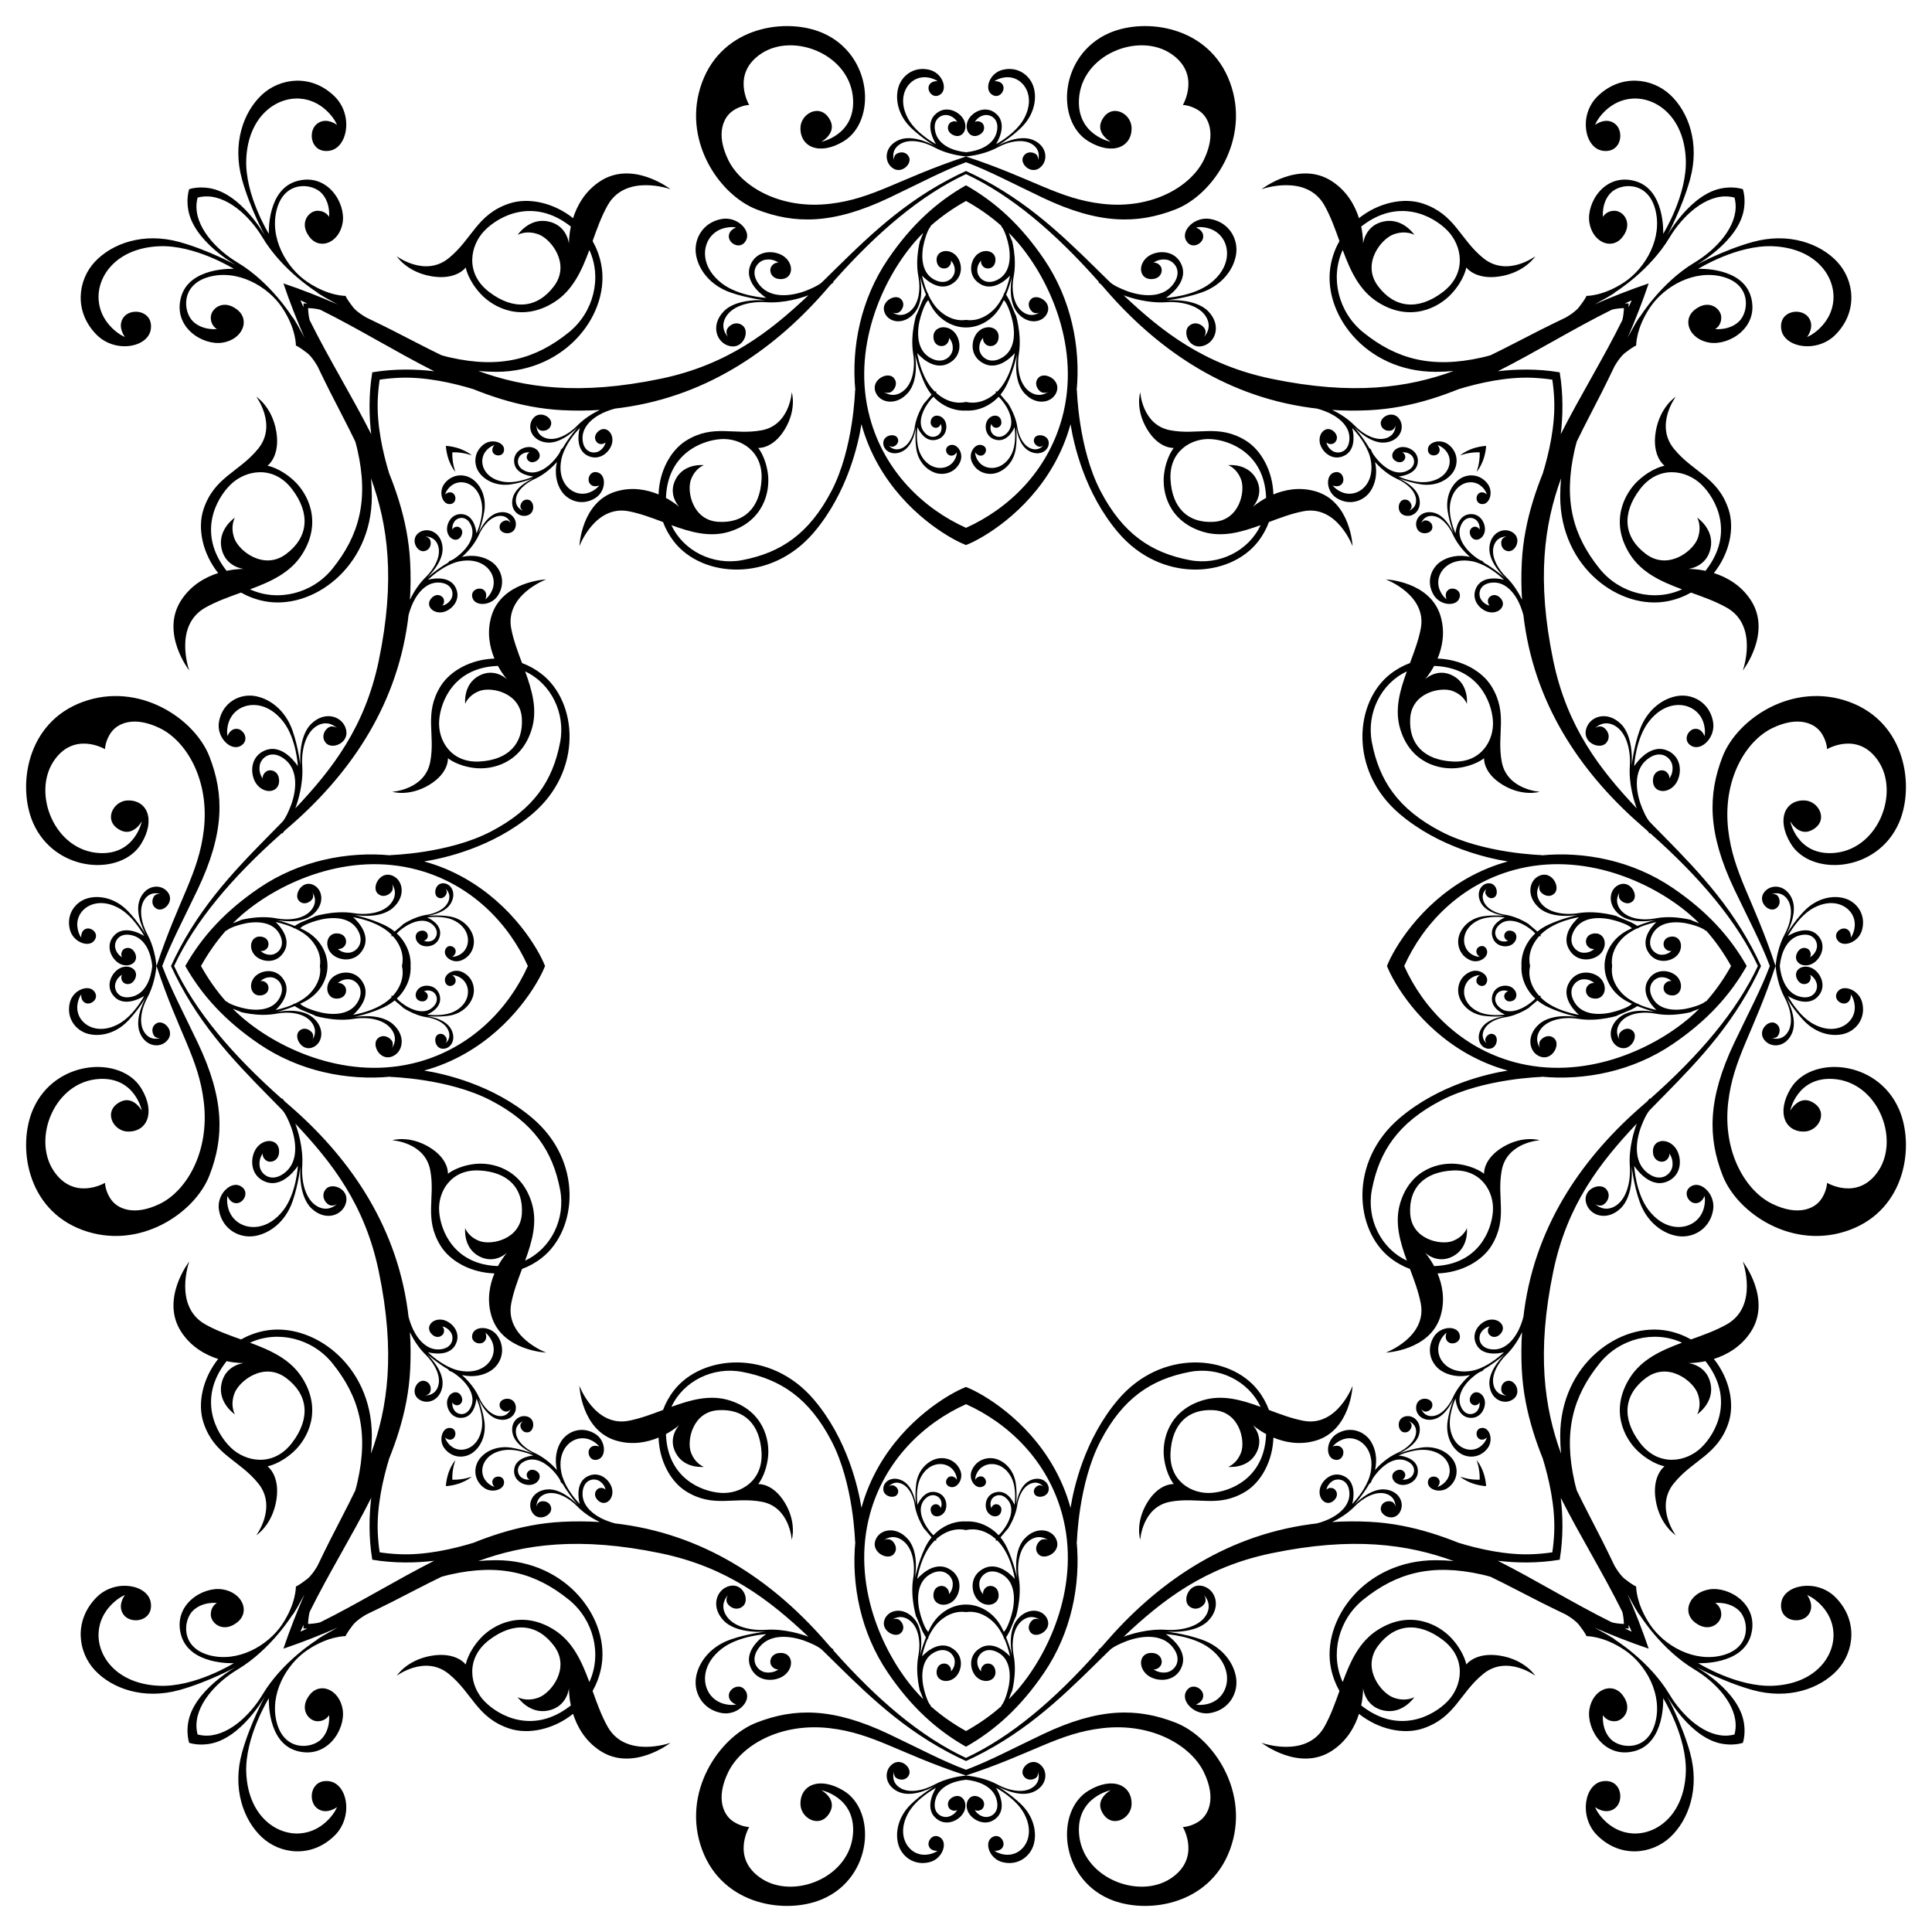 <?xml version="1.0" encoding="UTF-8"?>
<!DOCTYPE svg  PUBLIC '-//W3C//DTD SVG 1.1//EN'  'http://www.w3.org/Graphics/SVG/1.1/DTD/svg11.dtd'>
<svg enable-background="new 0 0 1644.398 1644.398" version="1.1" viewBox="0 0 1644.4 1644.4" xml:space="preserve" xmlns="http://www.w3.org/2000/svg">

	<path d="m1511.2 822.2c-18.861-57.263-35.891-78.489-40.254-115.95-4.95-42.593 14.978-75.618 37.519-86.518 22.549-10.893 35.894-3.584 40.934 3.025 5.542 7.264 5.684 14.88 5.684 14.88s26.533-15.828 43.824 10.428c18.22 27.69-1.011 76.083-39.245 78.022-30.266 1.505-35.942-27.034-35.942-27.034s7.212 13.24 18.325 7.545c15.097-7.747 6.208-24.855-6.088-25.305-16.535-0.595-24.339 16.049-11.772 36.751 17.059 28.109 73.63 24.859 92.18-17.88 13.195-30.408 6.133-84.856-42.121-102.65-48.239-17.786-95.598 14.24-108.1 46.506-12.499 32.251-12.926 64.771 10.028 112.97 12.746 26.762 22.658 45.195 30.177 65.212-7.519 20.017-17.431 38.45-30.177 65.212-22.953 48.198-22.526 80.718-10.028 112.97 12.506 32.265 59.866 64.292 108.1 46.505 48.254-17.793 55.316-72.24 42.121-102.65-18.55-42.739-75.12-45.989-92.18-17.88-12.566 20.703-4.763 37.347 11.772 36.751 12.296-0.449 21.186-17.557 6.088-25.305-11.114-5.695-18.325 7.545-18.325 7.545s5.676-28.54 35.942-27.034c38.234 1.939 57.465 50.332 39.245 78.022-17.292 26.255-43.824 10.428-43.824 10.428s-0.142 7.616-5.684 14.88c-5.04 6.609-18.385 13.918-40.934 3.025-22.541-10.9-42.469-43.925-37.519-86.518 4.364-37.464 21.394-58.69 40.254-115.95zm-688.98 688.98c57.263-18.861 78.489-35.891 115.95-40.254 42.592-4.95 75.618 14.978 86.518 37.519 10.893 22.549 3.583 35.894-3.025 40.934-7.264 5.542-14.88 5.684-14.88 5.684s15.828 26.533-10.428 43.824c-27.69 18.22-76.083-1.011-78.022-39.245-1.505-30.266 27.034-35.942 27.034-35.942s-13.24 7.212-7.545 18.325c7.747 15.097 24.855 6.208 25.305-6.088 0.595-16.535-16.049-24.339-36.751-11.772-28.109 17.059-24.859 73.63 17.88 92.18 30.408 13.195 84.856 6.133 102.65-42.121 17.786-48.239-14.24-95.598-46.505-108.1-32.251-12.499-64.771-12.926-112.97 10.028-26.762 12.746-45.195 22.658-65.212 30.177-20.017-7.519-38.45-17.431-65.212-30.177-48.198-22.953-80.718-22.526-112.97-10.028-32.265 12.506-64.292 59.866-46.506 108.1 17.793 48.254 72.241 55.316 102.65 42.121 42.739-18.55 45.989-75.12 17.88-92.18-20.703-12.566-37.347-4.763-36.751 11.772 0.449 12.296 17.557 21.186 25.305 6.088 5.695-11.114-7.545-18.325-7.545-18.325s28.54 5.676 27.034 35.942c-1.939 38.234-50.332 57.465-78.022 39.245-26.256-17.292-10.428-43.824-10.428-43.824s-7.616-0.142-14.88-5.684c-6.609-5.04-13.918-18.385-3.025-40.934 10.9-22.541 43.925-42.469 86.518-37.519 37.464 4.364 58.69 21.394 115.95 40.254zm-688.98-688.98c18.861 57.263 35.891 78.489 40.254 115.95 4.95 42.592-14.978 75.618-37.519 86.518-22.548 10.893-35.894 3.583-40.934-3.025-5.542-7.264-5.684-14.88-5.684-14.88s-26.533 15.828-43.824-10.428c-18.22-27.69 1.011-76.083 39.245-78.022 30.266-1.505 35.942 27.034 35.942 27.034s-7.212-13.24-18.325-7.545c-15.098 7.747-6.208 24.855 6.088 25.305 16.535 0.595 24.339-16.049 11.772-36.751-17.059-28.109-73.63-24.859-92.18 17.88-13.195 30.408-6.133 84.856 42.121 102.65 48.239 17.786 95.598-14.24 108.1-46.505 12.499-32.251 12.926-64.771-10.027-112.97-12.746-26.762-22.658-45.195-30.177-65.212 7.519-20.017 17.431-38.45 30.177-65.212 22.953-48.198 22.526-80.718 10.027-112.97-12.506-32.265-59.866-64.292-108.1-46.506-48.254 17.794-55.316 72.241-42.121 102.65 18.55 42.739 75.12 45.989 92.18 17.88 12.566-20.703 4.763-37.347-11.772-36.751-12.296 0.449-21.186 17.557-6.088 25.305 11.114 5.695 18.325-7.545 18.325-7.545s-5.676 28.54-35.942 27.034c-38.234-1.939-57.465-50.332-39.245-78.022 17.292-26.256 43.824-10.428 43.824-10.428s0.142-7.616 5.684-14.88c5.04-6.609 18.385-13.918 40.934-3.025 22.541 10.9 42.469 43.925 37.519 86.518-4.364 37.464-21.394 58.69-40.255 115.95zm688.98-688.98c-57.263 18.861-78.489 35.891-115.95 40.254-42.593 4.95-75.618-14.978-86.518-37.519-10.893-22.548-3.584-35.894 3.025-40.934 7.264-5.542 14.88-5.684 14.88-5.684s-15.828-26.533 10.428-43.824c27.69-18.22 76.083 1.011 78.022 39.245 1.505 30.266-27.034 35.942-27.034 35.942s13.24-7.212 7.545-18.325c-7.747-15.098-24.855-6.208-25.305 6.088-0.595 16.535 16.049 24.339 36.751 11.772 28.109-17.059 24.859-73.63-17.88-92.18-30.408-13.195-84.856-6.133-102.65 42.121-17.786 48.239 14.24 95.598 46.506 108.1 32.251 12.499 64.771 12.926 112.97-10.027 26.762-12.746 45.195-22.658 65.212-30.177 20.017 7.519 38.45 17.431 65.212 30.177 48.198 22.953 80.718 22.526 112.97 10.027 32.265-12.506 64.292-59.866 46.505-108.1-17.793-48.254-72.24-55.316-102.65-42.121-42.739 18.55-45.989 75.12-17.88 92.18 20.703 12.566 37.347 4.763 36.751-11.772-0.449-12.296-17.557-21.186-25.305-6.088-5.695 11.114 7.545 18.325 7.545 18.325s-28.54-5.676-27.034-35.942c1.939-38.234 50.332-57.465 78.022-39.245 26.255 17.292 10.428 43.824 10.428 43.824s7.616 0.142 14.88 5.684c6.609 5.04 13.918 18.385 3.025 40.934-10.9 22.541-43.925 42.469-86.518 37.519-37.464-4.364-58.69-21.394-115.95-40.254zm692.62 688.98c1.036-10.366 5.494-22.959 16.695-25.986 11.93-3.224 16.214 5.631 14.716 11.091-1.505 5.466-5.691 7.399-5.691 7.399s1.595-2.4-0.27-5.489c-1.865-3.127-8.335-4.134-11.068 2.674-2.733 6.804 4.486 11.96 12.241 8.863 7.755-3.093 14.622-16.135 5.149-25.196-9.466-9.065-24.897 1.12-24.897 1.12s8.848-16.97 22.074-24.013c15.539-8.268 28.525-2.583 33.063 6.426 4.261 8.522-0.127 16.756-0.854 17.861l-0.719 1.086s0.742-5.714-3.954-7.467c-4.703-1.73-11.799 4.044-7.024 10.121 4.796 6.055 17.98 1.303 20.684-9.56 3.295-13.154-4.853-23.556-14.876-26.488-10.024-2.943-23.773-0.393-34.632 10.904-8.769 9.136-15.36 20.268-15.36 20.268s10.41-17.647 5.325-30.322c-5.074-12.679-18.288-13.637-23.964-5.92-5.662 7.71 3.591 17.067 9.481 13.989 5.901-3.078 3.797-10.552 1.011-11.978-2.052-1.024-3.544-0.777-4.201-0.571 1.665-0.605 8.549-2.56 13.454 4.259 5.613 7.796 2.88 20.586-2.202 29.948-5.41 9.965-7.193 21.133-7.778 26.982 0.585 5.849 2.369 17.017 7.778 26.982 5.081 9.361 7.815 22.152 2.202 29.948-4.905 6.819-11.789 4.863-13.454 4.259 0.657 0.207 2.149 0.453 4.201-0.571 2.786-1.426 4.89-8.9-1.011-11.978-5.89-3.078-15.143 6.279-9.481 13.989 5.677 7.717 18.891 6.758 23.964-5.92 5.085-12.675-5.325-30.322-5.325-30.322s6.59 11.132 15.36 20.268c10.859 11.297 24.608 13.847 34.632 10.904 10.024-2.932 18.172-13.334 14.876-26.488-2.704-10.862-15.888-15.614-20.684-9.56-4.774 6.077 2.321 11.851 7.024 10.121 4.695-1.753 3.954-7.467 3.954-7.467s0 0 0.719 1.086c0.727 1.105 5.115 9.339 0.854 17.861-4.538 9.009-17.524 14.693-33.063 6.426-13.226-7.043-22.074-24.013-22.074-24.013s15.43 10.185 24.897 1.12c9.473-9.062 2.606-22.104-5.149-25.196-7.755-3.097-14.974 2.059-12.241 8.863 2.733 6.807 9.204 5.8 11.068 2.674 1.865-3.089 0.27-5.489 0.27-5.489s4.186 1.932 5.691 7.399c1.498 5.46-2.786 14.315-14.716 11.091-11.201-3.027-15.659-15.62-16.695-25.986zm-692.62 692.62c10.366 1.036 22.959 5.494 25.986 16.695 3.224 11.93-5.631 16.214-11.091 14.716-5.466-1.505-7.399-5.691-7.399-5.691s2.4 1.595 5.489-0.27c3.127-1.865 4.134-8.335-2.674-11.068-6.804-2.733-11.96 4.486-8.863 12.241 3.093 7.755 16.135 14.622 25.196 5.149 9.065-9.466-1.12-24.897-1.12-24.897s16.97 8.848 24.013 22.074c8.268 15.539 2.583 28.525-6.426 33.063-8.522 4.261-16.756-0.127-17.861-0.854l-1.086-0.719s5.714 0.742 7.467-3.954c1.73-4.703-4.044-11.799-10.121-7.024-6.055 4.796-1.303 17.98 9.56 20.684 13.154 3.295 23.556-4.853 26.488-14.876 2.943-10.024 0.393-23.773-10.904-34.632-9.136-8.769-20.268-15.36-20.268-15.36s17.647 10.41 30.322 5.325c12.679-5.074 13.637-18.288 5.92-23.964-7.71-5.662-17.067 3.591-13.989 9.481 3.078 5.901 10.552 3.797 11.978 1.011 1.024-2.052 0.777-3.544 0.571-4.201 0.605 1.665 2.56 8.549-4.259 13.454-7.796 5.613-20.586 2.88-29.948-2.202-9.965-5.41-21.133-7.193-26.982-7.778-5.849 0.585-17.017 2.369-26.982 7.778-9.361 5.081-22.152 7.815-29.948 2.202-6.819-4.905-4.863-11.789-4.259-13.454-0.207 0.657-0.453 2.149 0.571 4.201 1.427 2.786 8.9 4.89 11.978-1.011 3.078-5.89-6.279-15.143-13.989-9.481-7.717 5.677-6.759 18.891 5.92 23.964 12.675 5.085 30.322-5.325 30.322-5.325s-11.132 6.59-20.268 15.36c-11.297 10.859-13.847 24.608-10.904 34.632 2.932 10.024 13.334 18.172 26.488 14.876 10.862-2.704 15.614-15.888 9.56-20.684-6.077-4.774-11.851 2.321-10.121 7.024 1.753 4.695 7.467 3.954 7.467 3.954s0 0-1.086 0.719c-1.105 0.727-9.339 5.115-17.861 0.854-9.009-4.538-14.693-17.524-6.426-33.063 7.043-13.226 24.013-22.074 24.013-22.074s-10.184 15.43-1.12 24.897c9.062 9.473 22.104 2.606 25.196-5.149 3.097-7.755-2.059-14.974-8.863-12.241-6.807 2.733-5.8 9.204-2.674 11.068 3.089 1.865 5.489 0.27 5.489 0.27s-1.932 4.186-7.399 5.691c-5.46 1.498-14.315-2.786-11.091-14.716 3.027-11.201 15.62-15.659 25.986-16.695zm-692.62-692.62c-1.036 10.366-5.494 22.959-16.695 25.986-11.93 3.224-16.214-5.631-14.716-11.091 1.505-5.466 5.691-7.399 5.691-7.399s-1.595 2.4 0.27 5.489c1.865 3.127 8.335 4.134 11.068-2.674 2.733-6.804-4.486-11.96-12.24-8.863-7.755 3.093-14.622 16.135-5.149 25.196 9.466 9.065 24.897-1.12 24.897-1.12s-8.848 16.97-22.074 24.013c-15.539 8.268-28.525 2.583-33.063-6.426-4.261-8.522 0.127-16.756 0.854-17.861l0.719-1.086s-0.742 5.714 3.954 7.467c4.703 1.73 11.799-4.044 7.024-10.121-4.796-6.055-17.98-1.303-20.684 9.56-3.295 13.154 4.853 23.556 14.877 26.488 10.024 2.943 23.773 0.393 34.632-10.904 8.769-9.136 15.36-20.268 15.36-20.268s-10.41 17.647-5.325 30.322c5.074 12.679 18.288 13.637 23.964 5.92 5.662-7.71-3.591-17.067-9.481-13.989-5.901 3.078-3.797 10.552-1.011 11.978 2.052 1.024 3.544 0.777 4.201 0.571-1.665 0.605-8.549 2.56-13.454-4.259-5.613-7.796-2.88-20.586 2.202-29.948 5.41-9.965 7.193-21.133 7.778-26.982-0.585-5.849-2.369-17.017-7.778-26.982-5.081-9.361-7.815-22.152-2.202-29.948 4.905-6.819 11.789-4.863 13.454-4.259-0.657-0.207-2.149-0.453-4.201 0.571-2.786 1.427-4.89 8.9 1.011 11.978 5.89 3.078 15.143-6.279 9.481-13.989-5.677-7.717-18.891-6.759-23.964 5.92-5.085 12.675 5.325 30.322 5.325 30.322s-6.59-11.132-15.36-20.268c-10.859-11.297-24.608-13.847-34.632-10.904-10.024 2.932-18.172 13.334-14.877 26.488 2.704 10.862 15.888 15.614 20.684 9.56 4.774-6.077-2.321-11.851-7.024-10.121-4.695 1.753-3.954 7.467-3.954 7.467s0 0-0.719-1.086c-0.727-1.105-5.115-9.339-0.854-17.861 4.538-9.009 17.524-14.693 33.063-6.426 13.226 7.043 22.074 24.013 22.074 24.013s-15.431-10.184-24.897-1.12c-9.473 9.062-2.606 22.104 5.149 25.196 7.755 3.097 14.974-2.059 12.24-8.863-2.733-6.807-9.204-5.8-11.068-2.674-1.865 3.089-0.27 5.489-0.27 5.489s-4.186-1.932-5.691-7.399c-1.498-5.46 2.786-14.315 14.716-11.091 11.202 3.027 15.659 15.62 16.695 25.986zm692.62-692.62c-10.366-1.036-22.959-5.494-25.986-16.695-3.224-11.93 5.631-16.214 11.091-14.716 5.466 1.505 7.399 5.691 7.399 5.691s-2.4-1.595-5.489 0.27c-3.127 1.865-4.134 8.335 2.674 11.068 6.804 2.733 11.96-4.486 8.863-12.24-3.093-7.755-16.135-14.622-25.196-5.149-9.065 9.466 1.12 24.897 1.12 24.897s-16.97-8.848-24.013-22.074c-8.268-15.539-2.583-28.525 6.426-33.063 8.522-4.261 16.756 0.127 17.861 0.854l1.086 0.719s-5.714-0.742-7.467 3.954c-1.73 4.703 4.044 11.799 10.121 7.024 6.055-4.796 1.303-17.98-9.56-20.684-13.154-3.295-23.556 4.853-26.488 14.877-2.943 10.024-0.393 23.773 10.904 34.632 9.136 8.769 20.268 15.36 20.268 15.36s-17.647-10.41-30.322-5.325c-12.679 5.074-13.637 18.288-5.92 23.964 7.71 5.662 17.067-3.591 13.989-9.481-3.078-5.901-10.552-3.797-11.978-1.011-1.024 2.052-0.777 3.544-0.571 4.201-0.605-1.665-2.56-8.549 4.259-13.454 7.796-5.613 20.586-2.88 29.948 2.202 9.965 5.41 21.133 7.193 26.982 7.778 5.849-0.585 17.017-2.369 26.982-7.778 9.361-5.081 22.152-7.815 29.948-2.202 6.819 4.905 4.863 11.789 4.259 13.454 0.207-0.657 0.453-2.149-0.571-4.201-1.426-2.786-8.9-4.89-11.978 1.011-3.078 5.89 6.279 15.143 13.989 9.481 7.717-5.677 6.758-18.891-5.92-23.964-12.675-5.085-30.322 5.325-30.322 5.325s11.132-6.59 20.268-15.36c11.297-10.859 13.847-24.608 10.904-34.632-2.932-10.024-13.334-18.172-26.488-14.877-10.862 2.704-15.614 15.888-9.56 20.684 6.077 4.774 11.851-2.321 10.121-7.024-1.753-4.695-7.467-3.954-7.467-3.954s0 0 1.086-0.719c1.105-0.727 9.339-5.115 17.861-0.854 9.009 4.538 14.693 17.524 6.426 33.063-7.043 13.226-24.013 22.074-24.013 22.074s10.185-15.431 1.12-24.897c-9.062-9.473-22.104-2.606-25.196 5.149-3.097 7.755 2.059 14.974 8.863 12.24 6.807-2.733 5.8-9.204 2.674-11.068-3.089-1.865-5.489-0.27-5.489-0.27s1.932-4.186 7.399-5.691c5.46-1.498 14.315 2.786 11.091 14.716-3.027 11.202-15.62 15.659-25.986 16.695zm-355.55 58.904c-16.288-3.393-26.088 11.443-26.088 11.443s7.099-4.336 17.76-0.453c10.638 3.879 27.387 25.012 13.289 43.952-14.075 18.932-34.295 21.058-55.185 5.182-20.886-15.876-16.449-39.541-4.025-52.313 12.439-12.768 41.387-27.956 72.38-4.291 0.365 0.279 0.72 0.563 1.075 0.847-1.809 8.537-1.607 14.741-1.607 14.741s-1.314-15.734-17.598-19.108zm-278.16 989.27c-3.393 16.288 11.443 26.088 11.443 26.088s-4.336-7.099-0.453-17.76c3.879-10.638 25.012-27.387 43.952-13.289 18.932 14.075 21.058 34.295 5.182 55.185-15.876 20.886-39.541 16.449-52.313 4.025-12.768-12.439-27.956-41.387-4.291-72.379 0.279-0.365 0.563-0.72 0.847-1.075 8.537 1.809 14.741 1.607 14.741 1.607s-15.734 1.315-19.108 17.599zm989.27 278.16c16.288 3.393 26.088-11.443 26.088-11.443s-7.099 4.336-17.76 0.453c-10.638-3.879-27.387-25.012-13.289-43.952 14.075-18.932 34.295-21.058 55.185-5.182 20.886 15.876 16.449 39.541 4.025 52.313-12.439 12.769-41.387 27.956-72.379 4.291-0.365-0.279-0.72-0.563-1.075-0.847 1.809-8.537 1.607-14.741 1.607-14.741s1.315 15.734 17.599 19.108zm278.16-989.27c3.393-16.288-11.443-26.088-11.443-26.088s4.336 7.099 0.453 17.76c-3.879 10.638-25.012 27.387-43.952 13.289-18.932-14.075-21.058-34.295-5.182-55.185 15.876-20.886 39.541-16.449 52.313-4.025 12.769 12.439 27.956 41.387 4.291 72.38-0.279 0.365-0.563 0.72-0.847 1.075-8.537-1.809-14.741-1.607-14.741-1.607s15.734-1.314 19.108-17.598zm-295.76-259.05s0.202-6.204-1.607-14.741c0.355-0.284 0.71-0.569 1.075-0.847 30.992-23.665 59.94-8.477 72.379 4.291 12.424 12.772 16.861 36.437-4.025 52.313-20.89 15.876-41.11 13.75-55.185-5.182-14.098-18.939 2.651-40.073 13.289-43.952 10.66-3.883 17.76 0.453 17.76 0.453s-9.799-14.835-26.088-11.443c-16.284 3.373-17.599 19.108-17.599 19.108zm-952.56 276.65s-6.204-0.202-14.741 1.607c-0.284-0.355-0.569-0.71-0.847-1.075-23.665-30.992-8.477-59.94 4.291-72.38 12.772-12.424 36.437-16.861 52.313 4.025 15.876 20.89 13.75 41.11-5.182 55.185-18.939 14.098-40.073-2.651-43.952-13.289-3.883-10.66 0.453-17.76 0.453-17.76s-14.835 9.799-11.443 26.088c3.373 16.284 19.108 17.598 19.108 17.598zm276.65 952.56s-0.202 6.204 1.607 14.741c-0.355 0.284-0.71 0.569-1.075 0.847-30.992 23.665-59.94 8.477-72.38-4.291-12.424-12.772-16.861-36.437 4.025-52.313 20.89-15.876 41.11-13.75 55.185 5.182 14.098 18.939-2.651 40.073-13.289 43.952-10.66 3.883-17.76-0.453-17.76-0.453s9.799 14.835 26.088 11.443c16.284-3.373 17.598-19.108 17.598-19.108zm952.56-276.65s6.204 0.202 14.741-1.607c0.284 0.355 0.569 0.71 0.847 1.075 23.665 30.992 8.477 59.94-4.291 72.379-12.772 12.424-36.437 16.861-52.313-4.025-15.876-20.89-13.75-41.11 5.182-55.185 18.939-14.098 40.073 2.651 43.952 13.289 3.883 10.66-0.453 17.76-0.453 17.76s14.835-9.799 11.443-26.088c-3.373-16.284-19.108-17.599-19.108-17.599zm-962.7-767.28c-0.032 0.131-0.058 0.261-0.088 0.392-0.239 0.242-0.319 0.253 0.088-0.392zm-81.238 777.42c0.131 0.032 0.261 0.058 0.392 0.088 0.242 0.24 0.253 0.319-0.392-0.088zm777.42 81.238c0.032-0.131 0.058-0.261 0.088-0.392 0.24-0.242 0.319-0.253-0.088 0.392zm81.238-777.42c-0.131-0.032-0.261-0.058-0.392-0.088-0.242-0.239-0.253-0.319 0.392 0.088zm-81.149-80.846c-0.03-0.131-0.057-0.261-0.088-0.392 0.407 0.645 0.328 0.634 0.088 0.392zm-777.12 80.758c-0.131 0.03-0.261 0.057-0.392 0.088 0.645-0.407 0.634-0.328 0.392-0.088zm80.758 777.12c0.03 0.131 0.057 0.261 0.088 0.392-0.407-0.645-0.328-0.634-0.088-0.392zm777.12-80.758c0.131-0.03 0.261-0.057 0.392-0.088-0.645 0.407-0.634 0.328-0.392 0.088zm-684.29-747.85c1.835-36.25 30.053-47.652 46.599-48.79 16.554-1.146 36.025 9.953 34.718 34.329-1.303 24.376-14.996 37.463-36.897 36.062-21.92-1.397-26.862-26.009-23.2-35.894 3.654-9.896 11.012-12.334 11.012-12.334s-16.449-1.966-23.829 11.627c-7.399 13.592 2.977 24.005 2.977 24.005s-4.279-3.879-11.425-7.735c0.012-0.422 0.024-0.844 0.046-1.27zm-144.31 655.02c-36.25-1.835-47.652-30.053-48.79-46.599-1.146-16.554 9.953-36.025 34.329-34.718 24.376 1.303 37.463 14.996 36.062 36.897-1.397 21.92-26.009 26.862-35.894 23.2-9.896-3.654-12.334-11.012-12.334-11.012s-1.966 16.449 11.627 23.829c13.592 7.399 24.005-2.977 24.005-2.977s-3.879 4.279-7.735 11.425c-0.422-0.012-0.844-0.024-1.27-0.046zm655.02 144.31c-1.835 36.25-30.053 47.652-46.599 48.79-16.554 1.146-36.025-9.953-34.718-34.329 1.303-24.376 14.996-37.463 36.897-36.062 21.92 1.397 26.862 26.008 23.2 35.894-3.654 9.896-11.012 12.334-11.012 12.334s16.449 1.966 23.829-11.627c7.399-13.592-2.977-24.005-2.977-24.005s4.279 3.879 11.425 7.735c-0.012 0.422-0.024 0.844-0.046 1.27zm144.31-655.02c36.25 1.835 47.652 30.053 48.79 46.599 1.146 16.554-9.953 36.025-34.329 34.718-24.376-1.303-37.463-14.996-36.062-36.897 1.397-21.92 26.008-26.862 35.894-23.2 9.896 3.654 12.334 11.012 12.334 11.012s1.966-16.449-11.627-23.829c-13.592-7.399-24.005 2.977-24.005 2.977s3.879-4.279 7.735-11.425c0.422 0.012 0.844 0.024 1.27 0.046zm-144.26-143.04c-7.146 3.856-11.425 7.735-11.425 7.735s10.376-10.413 2.977-24.005c-7.38-13.592-23.829-11.627-23.829-11.627s7.358 2.438 11.012 12.334c3.662 9.886-1.28 34.497-23.2 35.894-21.901 1.4-35.594-11.686-36.897-36.062-1.307-24.376 18.164-35.474 34.718-34.329 16.546 1.138 44.764 12.54 46.599 48.79 0.022 0.425 0.034 0.848 0.046 1.27zm-653.8 142.99c3.856 7.146 7.735 11.425 7.735 11.425s-10.413-10.376-24.005-2.977c-13.592 7.38-11.627 23.829-11.627 23.829s2.438-7.358 12.334-11.012c9.886-3.662 34.497 1.281 35.894 23.2 1.4 21.901-11.686 35.594-36.062 36.897-24.376 1.307-35.474-18.164-34.329-34.718 1.138-16.546 12.54-44.764 48.79-46.599 0.425-0.022 0.848-0.034 1.27-0.046zm142.99 653.8c7.146-3.856 11.425-7.735 11.425-7.735s-10.376 10.413-2.977 24.005c7.38 13.592 23.829 11.627 23.829 11.627s-7.358-2.438-11.012-12.334c-3.662-9.886 1.281-34.497 23.2-35.894 21.901-1.4 35.594 11.686 36.897 36.062 1.307 24.376-18.164 35.475-34.718 34.329-16.546-1.138-44.764-12.54-46.599-48.79-0.022-0.425-0.034-0.848-0.046-1.27zm653.8-142.99c-3.856-7.146-7.735-11.425-7.735-11.425s10.413 10.376 24.005 2.977c13.592-7.38 11.627-23.829 11.627-23.829s-2.438 7.358-12.334 11.012c-9.886 3.662-34.497-1.28-35.894-23.2-1.4-21.901 11.686-35.594 36.062-36.897 24.376-1.307 35.475 18.164 34.329 34.718-1.138 16.546-12.54 44.764-48.79 46.599-0.425 0.022-0.848 0.034-1.27 0.046zm-398.4-628.35c-35.867-16.096-69.295-47.715-81.777-93.568-16.022-58.847 10.188-116.98 37.586-149.12 2.478-2.908 5.076-5.704 7.777-8.398-0.234 0.625-0.488 1.312-0.771 2.078-3.299 8.923-1.4 2.449-1.4 2.449s-5.081 16.543-1.966 32.58c2.045 10.522 0.648 23.784-7.448 29.955-7.106 5.425-13.358 1.629-14.776 0.623 0.575 0.371 1.99 1.022 4.382 0.545 3.239-0.636 7.729-7.436 2.865-12.001-4.886-4.564-17.108 2.168-13.929 11.23 3.145 9.054 16.606 11.593 25.746 0.494 9.121-11.091 4.449-31.131 4.449-31.131s1.736 7.388 5.139 15.895c-1.181 1.619-2.421 4.114-2.421 4.114s0.251-1.198-3.625 8.358c-3.864 9.533-1.588 2.606-1.588 2.606s-6.051 17.718-3.22 35.168c1.861 11.458-0.116 25.746-9.076 32.164-7.784 5.547-14.348 1.395-15.942 0.204 0.638 0.43 2.128 1.135 4.671 0.709 3.509-0.592 8.597-7.781 3.486-12.888-5.126-5.122-18.557 1.76-15.446 11.668 3.108 9.904 17.569 13.113 27.836 1.411 10.245-11.686 5.864-33.538 5.864-33.538s2.805 13.791 8.672 26.166c1.587 3.341 3.481 6.288 5.594 8.857-0.372 0.39-1.324 1.476-3.733 4.406-4.343 5.294-1.528 1.34-1.528 1.34s-7.358 10.027-9.028 21.68c-1.093 7.639-5.182 16.314-12.136 18.602-6.064 1.989-9.416-1.988-10.182-3.05 0.317 0.398 1.125 1.152 2.835 1.38 2.348 0.337 7.021-3.213 4.778-7.474-2.247-4.258-12.124-2.569-12.113 4.34-0.011 6.894 8.541 11.802 17.37 6.422 8.829-5.388 10.391-20.126 10.391-20.126s-0.966 9.32 0.31 18.329c1.573 11.177 8.874 18.366 16.359 20.782 7.478 2.408 17.153-0.36 21.058-9.488 3.235-7.541-2.719-15.809-8.399-14.202-5.684 1.606-3.924 7.953-0.24 8.874 3.654 0.921 5.777-2.771 5.777-2.771s0 0-0.045 0.951c-0.037 0.944-1.067 7.628-7.526 10.885-6.833 3.46-17.359 1.438-23.2-9.885-4.942-9.627-2.737-23.309-2.737-23.309s4.894 12.401 14.794 10.963c9.892-1.438 11.548-11.986 8.185-17.018-3.37-5.032-10.132-4.98-11.522 0.168-1.381 5.149 3.052 7.234 5.583 6.178 2.558-1.067 2.647-3.141 2.647-3.141s1.719 2.883 0.169 6.736c-1.528 3.831-8.155 7.29-14.03 0.442-5.883-6.856-2.164-16.944 2.258-23.519 2.664-3.959 4.493-5.8 5.529-6.643 7.396 7.935 16.995 11.688 25.601 11.761 0.694 0.007 1.391-0.016 2.089-0.067 0.698 0.051 1.395 0.074 2.089 0.067 8.606-0.073 18.205-3.826 25.601-11.761 1.036 0.843 2.865 2.684 5.529 6.643 4.422 6.575 8.14 16.663 2.258 23.519-5.875 6.848-12.502 3.389-14.03-0.442-1.55-3.853 0.169-6.736 0.169-6.736s0.09 2.074 2.647 3.141c2.531 1.056 6.965-1.03 5.583-6.178-1.39-5.149-8.152-5.201-11.522-0.168-3.363 5.032-1.707 15.58 8.185 17.018 9.9 1.438 14.794-10.963 14.794-10.963s2.205 13.682-2.737 23.309c-5.841 11.323-16.367 13.345-23.2 9.885-6.459-3.258-7.489-9.941-7.526-10.885-0.045-0.951-0.045-0.951-0.045-0.951s2.123 3.692 5.777 2.771c3.684-0.921 5.444-7.268-0.24-8.874-5.68-1.607-11.634 6.661-8.399 14.202 3.905 9.129 13.581 11.896 21.058 9.488 7.485-2.415 14.786-9.605 16.359-20.782 1.277-9.009 0.31-18.329 0.31-18.329s1.562 14.738 10.391 20.126c8.829 5.381 17.382 0.472 17.37-6.422 0.011-6.908-9.867-8.597-12.113-4.34-2.243 4.261 2.43 7.811 4.778 7.474 1.711-0.228 2.519-0.982 2.835-1.38-0.766 1.062-4.118 5.039-10.182 3.05-6.954-2.288-11.042-10.963-12.136-18.602-1.67-11.653-9.028-21.68-9.028-21.68s2.816 3.954-1.528-1.34c-2.409-2.93-3.361-4.017-3.733-4.406 2.113-2.568 4.006-5.515 5.594-8.857 5.868-12.375 8.672-26.166 8.672-26.166s-4.381 21.852 5.864 33.538c10.267 11.701 24.728 8.492 27.836-1.411 3.111-9.908-10.32-16.79-15.446-11.668-5.111 5.107-0.023 12.296 3.486 12.888 2.543 0.426 4.033-0.279 4.671-0.709-1.594 1.19-8.158 5.342-15.942-0.204-8.96-6.418-10.937-20.707-9.076-32.164 2.831-17.449-3.22-35.168-3.22-35.168s2.276 6.927-1.588-2.606c-3.875-9.556-3.625-8.358-3.625-8.358s-1.239-2.495-2.421-4.114c3.403-8.507 5.139-15.895 5.139-15.895s-4.673 20.04 4.449 31.131c9.14 11.099 22.601 8.56 25.746-0.494 3.179-9.062-9.043-15.794-13.929-11.23-4.864 4.564-0.375 11.364 2.865 12.001 2.392 0.477 3.807-0.174 4.382-0.545-1.419 1.006-7.671 4.802-14.776-0.623-8.095-6.171-9.492-19.434-7.448-29.955 3.115-16.037-1.966-32.58-1.966-32.58s1.899 6.474-1.4-2.449c-0.283-0.766-0.538-1.452-0.771-2.078 2.701 2.694 5.3 5.49 7.777 8.398 27.398 32.138 53.608 90.27 37.586 149.12-12.482 45.852-45.91 77.472-81.777 93.568zm-372.95 372.95c-16.096 35.867-47.715 69.295-93.568 81.777-58.847 16.022-116.98-10.188-149.12-37.586-2.908-2.478-5.704-5.076-8.398-7.777 0.625 0.234 1.312 0.488 2.078 0.771 8.923 3.299 2.449 1.4 2.449 1.4s16.543 5.081 32.58 1.966c10.522-2.045 23.784-0.648 29.955 7.448 5.425 7.106 1.629 13.358 0.623 14.776 0.371-0.575 1.022-1.99 0.545-4.382-0.636-3.239-7.436-7.729-12.001-2.865-4.564 4.886 2.168 17.108 11.23 13.929 9.054-3.145 11.593-16.606 0.494-25.746-11.091-9.121-31.131-4.449-31.131-4.449s7.388-1.736 15.895-5.139c1.619 1.181 4.114 2.421 4.114 2.421s-1.198-0.251 8.358 3.625c9.533 3.864 2.606 1.588 2.606 1.588s17.718 6.051 35.168 3.22c11.458-1.861 25.746 0.116 32.164 9.076 5.547 7.784 1.395 14.348 0.204 15.942 0.43-0.638 1.135-2.128 0.709-4.671-0.592-3.509-7.781-8.597-12.888-3.486-5.122 5.126 1.76 18.557 11.668 15.446 9.904-3.108 13.113-17.569 1.411-27.836-11.686-10.245-33.538-5.864-33.538-5.864s13.791-2.805 26.166-8.672c3.341-1.587 6.288-3.481 8.857-5.594 0.39 0.372 1.476 1.324 4.406 3.733 5.294 4.343 1.34 1.528 1.34 1.528s10.027 7.358 21.68 9.028c7.639 1.093 16.314 5.182 18.602 12.136 1.989 6.064-1.988 9.416-3.05 10.182 0.398-0.317 1.152-1.125 1.38-2.835 0.337-2.348-3.213-7.021-7.474-4.778-4.258 2.247-2.569 12.124 4.34 12.113 6.894 0.011 11.802-8.541 6.422-17.37-5.388-8.829-20.126-10.391-20.126-10.391s9.32 0.966 18.329-0.31c11.177-1.573 18.366-8.874 20.782-16.359 2.408-7.478-0.36-17.153-9.488-21.058-7.541-3.235-15.809 2.719-14.202 8.399 1.606 5.684 7.953 3.924 8.874 0.24 0.921-3.654-2.771-5.777-2.771-5.777s0 0 0.951 0.045c0.944 0.037 7.628 1.067 10.885 7.526 3.46 6.833 1.438 17.359-9.885 23.2-9.627 4.942-23.309 2.737-23.309 2.737s12.401-4.894 10.963-14.794c-1.438-9.892-11.986-11.548-17.018-8.185-5.032 3.37-4.98 10.132 0.168 11.522 5.149 1.381 7.234-3.052 6.178-5.583-1.067-2.558-3.141-2.647-3.141-2.647s2.883-1.719 6.736-0.169c3.831 1.528 7.29 8.155 0.442 14.03-6.856 5.883-16.944 2.164-23.519-2.258-3.959-2.664-5.8-4.493-6.643-5.529 7.935-7.396 11.688-16.995 11.761-25.601 0.007-0.694-0.016-1.391-0.067-2.089 0.051-0.698 0.074-1.395 0.067-2.089-0.073-8.606-3.826-18.205-11.761-25.601 0.843-1.036 2.684-2.865 6.643-5.529 6.575-4.422 16.663-8.14 23.519-2.258 6.848 5.875 3.389 12.502-0.442 14.03-3.853 1.55-6.736-0.169-6.736-0.169s2.074-0.09 3.141-2.647c1.056-2.531-1.03-6.965-6.178-5.583-5.149 1.39-5.201 8.152-0.168 11.522 5.032 3.363 15.58 1.707 17.018-8.185 1.438-9.9-10.963-14.794-10.963-14.794s13.682-2.205 23.309 2.737c11.323 5.841 13.345 16.367 9.885 23.2-3.258 6.459-9.941 7.489-10.885 7.526l-0.951 0.045s3.692-2.123 2.771-5.777c-0.921-3.684-7.268-5.444-8.874 0.24-1.607 5.68 6.661 11.634 14.202 8.399 9.129-3.905 11.896-13.581 9.488-21.058-2.415-7.485-9.605-14.786-20.782-16.359-9.009-1.277-18.329-0.31-18.329-0.31s14.738-1.562 20.126-10.391c5.381-8.829 0.472-17.382-6.422-17.37-6.908-0.011-8.597 9.867-4.34 12.113 4.261 2.243 7.811-2.43 7.474-4.778-0.228-1.711-0.982-2.519-1.38-2.835 1.062 0.766 5.039 4.118 3.05 10.182-2.288 6.954-10.963 11.042-18.602 12.136-11.653 1.67-21.68 9.028-21.68 9.028s3.954-2.816-1.34 1.528c-2.93 2.409-4.017 3.361-4.406 3.733-2.568-2.113-5.515-4.006-8.857-5.594-12.375-5.868-26.166-8.672-26.166-8.672s21.852 4.381 33.538-5.864c11.701-10.267 8.492-24.728-1.411-27.836-9.908-3.111-16.79 10.32-11.668 15.446 5.107 5.111 12.296 0.023 12.888-3.486 0.426-2.543-0.279-4.033-0.709-4.671 1.19 1.594 5.342 8.158-0.204 15.942-6.418 8.96-20.707 10.937-32.164 9.076-17.449-2.831-35.168 3.22-35.168 3.22s6.927-2.276-2.606 1.588c-9.556 3.875-8.358 3.625-8.358 3.625s-2.495 1.239-4.114 2.421c-8.507-3.403-15.895-5.139-15.895-5.139s20.04 4.673 31.131-4.449c11.099-9.14 8.56-22.601-0.494-25.746-9.062-3.179-15.794 9.043-11.23 13.929 4.564 4.864 11.364 0.375 12.001-2.865 0.477-2.392-0.174-3.807-0.545-4.382 1.006 1.419 4.802 7.671-0.623 14.776-6.171 8.095-19.434 9.492-29.955 7.448-16.037-3.115-32.58 1.966-32.58 1.966s6.474-1.899-2.449 1.4c-0.766 0.283-1.452 0.538-2.078 0.771 2.694-2.701 5.49-5.3 8.398-7.777 32.138-27.398 90.27-53.608 149.12-37.586 45.852 12.481 77.472 45.91 93.568 81.777zm372.95 372.95c35.867 16.096 69.295 47.715 81.777 93.568 16.022 58.847-10.188 116.98-37.586 149.12-2.478 2.908-5.076 5.704-7.777 8.398 0.234-0.625 0.488-1.312 0.771-2.078 3.299-8.923 1.4-2.449 1.4-2.449s5.081-16.543 1.966-32.58c-2.045-10.522-0.648-23.784 7.448-29.955 7.106-5.425 13.358-1.629 14.776-0.623-0.575-0.371-1.99-1.022-4.382-0.545-3.239 0.636-7.729 7.436-2.865 12.001 4.886 4.564 17.108-2.168 13.929-11.229-3.145-9.054-16.606-11.593-25.746-0.494-9.121 11.091-4.449 31.131-4.449 31.131s-1.736-7.388-5.139-15.895c1.181-1.619 2.421-4.114 2.421-4.114s-0.251 1.198 3.625-8.357c3.864-9.533 1.588-2.606 1.588-2.606s6.051-17.718 3.22-35.168c-1.861-11.458 0.116-25.746 9.076-32.165 7.784-5.547 14.348-1.395 15.942-0.204-0.638-0.43-2.128-1.135-4.671-0.709-3.509 0.592-8.597 7.781-3.486 12.888 5.126 5.122 18.557-1.76 15.446-11.668-3.108-9.904-17.569-13.113-27.836-1.411-10.245 11.686-5.864 33.538-5.864 33.538s-2.805-13.791-8.672-26.166c-1.587-3.341-3.481-6.289-5.594-8.857 0.372-0.39 1.324-1.477 3.733-4.406 4.343-5.294 1.528-1.341 1.528-1.341s7.358-10.027 9.028-21.68c1.093-7.639 5.182-16.314 12.136-18.602 6.064-1.989 9.416 1.988 10.182 3.05-0.317-0.398-1.125-1.152-2.835-1.38-2.348-0.337-7.021 3.213-4.778 7.474 2.247 4.258 12.124 2.569 12.113-4.34 0.011-6.894-8.541-11.802-17.37-6.422-8.829 5.388-10.391 20.126-10.391 20.126s0.966-9.32-0.31-18.329c-1.573-11.177-8.874-18.366-16.359-20.781-7.478-2.408-17.153 0.36-21.058 9.488-3.235 7.541 2.719 15.809 8.399 14.202 5.684-1.606 3.924-7.953 0.24-8.874-3.654-0.921-5.777 2.771-5.777 2.771s0 0 0.045-0.951c0.037-0.944 1.067-7.627 7.526-10.885 6.833-3.46 17.359-1.438 23.2 9.885 4.942 9.627 2.737 23.309 2.737 23.309s-4.894-12.401-14.794-10.963c-9.892 1.438-11.548 11.986-8.185 17.018 3.37 5.032 10.132 4.98 11.522-0.168 1.381-5.149-3.052-7.234-5.583-6.178-2.558 1.067-2.647 3.142-2.647 3.142s-1.719-2.883-0.169-6.736c1.528-3.831 8.155-7.29 14.03-0.442 5.883 6.856 2.164 16.944-2.258 23.519-2.664 3.959-4.493 5.8-5.529 6.643-7.396-7.935-16.995-11.688-25.601-11.761-0.694-0.007-1.391 0.016-2.089 0.067-0.698-0.051-1.395-0.074-2.089-0.067-8.606 0.073-18.205 3.826-25.601 11.761-1.036-0.843-2.865-2.684-5.529-6.643-4.422-6.575-8.14-16.663-2.258-23.519 5.875-6.848 12.502-3.389 14.03 0.442 1.55 3.853-0.169 6.736-0.169 6.736s-0.09-2.074-2.647-3.142c-2.531-1.056-6.965 1.03-5.583 6.178 1.39 5.149 8.152 5.201 11.522 0.168 3.363-5.032 1.707-15.58-8.185-17.018-9.9-1.438-14.794 10.963-14.794 10.963s-2.205-13.682 2.737-23.309c5.841-11.323 16.367-13.345 23.2-9.885 6.459 3.258 7.489 9.941 7.526 10.885 0.045 0.951 0.045 0.951 0.045 0.951s-2.123-3.692-5.777-2.771c-3.684 0.921-5.444 7.268 0.24 8.874 5.68 1.607 11.634-6.661 8.399-14.202-3.905-9.129-13.581-11.896-21.058-9.488-7.485 2.415-14.786 9.604-16.359 20.781-1.277 9.009-0.31 18.329-0.31 18.329s-1.562-14.738-10.391-20.126c-8.829-5.381-17.382-0.472-17.37 6.422-0.011 6.908 9.867 8.597 12.113 4.34 2.243-4.261-2.43-7.811-4.778-7.474-1.711 0.228-2.519 0.982-2.835 1.38 0.766-1.062 4.118-5.039 10.182-3.05 6.954 2.288 11.042 10.963 12.136 18.602 1.67 11.653 9.028 21.68 9.028 21.68s-2.816-3.954 1.528 1.341c2.409 2.93 3.361 4.017 3.733 4.406-2.113 2.568-4.006 5.515-5.594 8.857-5.868 12.375-8.672 26.166-8.672 26.166s4.381-21.852-5.864-33.538c-10.267-11.701-24.728-8.493-27.836 1.411-3.111 9.908 10.32 16.79 15.446 11.668 5.111-5.107 0.023-12.296-3.486-12.888-2.543-0.426-4.033 0.279-4.671 0.709 1.594-1.19 8.158-5.342 15.942 0.204 8.96 6.418 10.937 20.706 9.076 32.165-2.831 17.449 3.22 35.168 3.22 35.168s-2.276-6.927 1.588 2.606c3.875 9.556 3.625 8.357 3.625 8.357s1.239 2.495 2.421 4.114c-3.403 8.507-5.139 15.895-5.139 15.895s4.673-20.04-4.449-31.131c-9.14-11.099-22.601-8.56-25.746 0.494-3.179 9.062 9.043 15.794 13.929 11.229 4.864-4.564 0.375-11.364-2.865-12.001-2.392-0.477-3.807 0.174-4.382 0.545 1.419-1.006 7.671-4.802 14.776 0.623 8.095 6.171 9.492 19.434 7.448 29.955-3.115 16.037 1.966 32.58 1.966 32.58s-1.899-6.474 1.4 2.449c0.283 0.766 0.538 1.452 0.771 2.078-2.701-2.694-5.3-5.49-7.777-8.398-27.398-32.138-53.608-90.27-37.586-149.12 12.481-45.852 45.91-77.472 81.777-93.568zm372.95-372.95c16.096-35.867 47.715-69.295 93.568-81.777 58.847-16.022 116.98 10.188 149.12 37.586 2.908 2.478 5.704 5.076 8.398 7.777-0.625-0.234-1.312-0.488-2.078-0.771-8.923-3.299-2.449-1.4-2.449-1.4s-16.543-5.081-32.58-1.966c-10.522 2.045-23.784 0.648-29.955-7.448-5.425-7.106-1.629-13.358-0.623-14.776-0.371 0.575-1.022 1.99-0.545 4.382 0.636 3.239 7.436 7.729 12.001 2.865 4.564-4.886-2.168-17.108-11.229-13.929-9.054 3.145-11.593 16.606-0.494 25.746 11.091 9.121 31.131 4.449 31.131 4.449s-7.388 1.736-15.895 5.139c-1.619-1.181-4.114-2.421-4.114-2.421s1.198 0.251-8.357-3.625c-9.533-3.864-2.606-1.588-2.606-1.588s-17.718-6.051-35.168-3.22c-11.458 1.861-25.746-0.116-32.165-9.076-5.547-7.784-1.395-14.348-0.204-15.942-0.43 0.638-1.135 2.128-0.709 4.671 0.592 3.509 7.781 8.597 12.888 3.486 5.122-5.126-1.76-18.557-11.668-15.446-9.904 3.108-13.113 17.569-1.411 27.836 11.686 10.245 33.538 5.864 33.538 5.864s-13.791 2.805-26.166 8.672c-3.341 1.587-6.289 3.481-8.857 5.594-0.39-0.372-1.477-1.324-4.406-3.733-5.294-4.343-1.341-1.528-1.341-1.528s-10.027-7.358-21.68-9.028c-7.639-1.093-16.314-5.182-18.602-12.136-1.989-6.064 1.988-9.416 3.05-10.182-0.398 0.317-1.152 1.125-1.38 2.835-0.337 2.348 3.213 7.021 7.474 4.778 4.258-2.247 2.569-12.124-4.34-12.113-6.894-0.011-11.802 8.541-6.422 17.37 5.388 8.829 20.126 10.391 20.126 10.391s-9.32-0.966-18.329 0.31c-11.177 1.573-18.366 8.874-20.781 16.359-2.408 7.478 0.36 17.153 9.488 21.058 7.541 3.235 15.809-2.719 14.202-8.399-1.606-5.684-7.953-3.924-8.874-0.24-0.921 3.654 2.771 5.777 2.771 5.777s0 0-0.951-0.045c-0.944-0.037-7.627-1.067-10.885-7.526-3.46-6.833-1.438-17.359 9.885-23.2 9.627-4.942 23.309-2.737 23.309-2.737s-12.401 4.894-10.963 14.794c1.438 9.892 11.986 11.548 17.018 8.185 5.032-3.37 4.98-10.132-0.168-11.522-5.149-1.381-7.234 3.052-6.178 5.583 1.067 2.558 3.142 2.647 3.142 2.647s-2.883 1.719-6.736 0.169c-3.831-1.528-7.29-8.155-0.442-14.03 6.856-5.883 16.944-2.164 23.519 2.258 3.959 2.664 5.8 4.493 6.643 5.529-7.935 7.396-11.688 16.995-11.761 25.601-0.007 0.694 0.016 1.391 0.067 2.089-0.051 0.698-0.074 1.395-0.067 2.089 0.073 8.606 3.826 18.205 11.761 25.601-0.843 1.036-2.684 2.865-6.643 5.529-6.575 4.422-16.663 8.14-23.519 2.258-6.848-5.875-3.389-12.502 0.442-14.03 3.853-1.55 6.736 0.169 6.736 0.169s-2.074 0.09-3.142 2.647c-1.056 2.531 1.03 6.965 6.178 5.583 5.149-1.39 5.201-8.152 0.168-11.522-5.032-3.363-15.58-1.707-17.018 8.185-1.438 9.9 10.963 14.794 10.963 14.794s-13.682 2.205-23.309-2.737c-11.323-5.841-13.345-16.367-9.885-23.2 3.258-6.459 9.941-7.489 10.885-7.526l0.951-0.045s-3.692 2.123-2.771 5.777c0.921 3.684 7.268 5.444 8.874-0.24 1.607-5.68-6.661-11.634-14.202-8.399-9.129 3.905-11.896 13.581-9.488 21.058 2.415 7.485 9.604 14.786 20.781 16.359 9.009 1.277 18.329 0.31 18.329 0.31s-14.738 1.562-20.126 10.391c-5.381 8.829-0.472 17.382 6.422 17.37 6.908 0.011 8.597-9.867 4.34-12.113-4.261-2.243-7.811 2.43-7.474 4.778 0.228 1.711 0.982 2.519 1.38 2.835-1.062-0.766-5.039-4.118-3.05-10.182 2.288-6.954 10.963-11.042 18.602-12.136 11.653-1.67 21.68-9.028 21.68-9.028s-3.954 2.816 1.341-1.528c2.93-2.409 4.017-3.361 4.406-3.733 2.568 2.113 5.515 4.006 8.857 5.594 12.375 5.868 26.166 8.672 26.166 8.672s-21.852-4.381-33.538 5.864c-11.701 10.267-8.493 24.728 1.411 27.836 9.908 3.111 16.79-10.32 11.668-15.446-5.107-5.111-12.296-0.023-12.888 3.486-0.426 2.543 0.279 4.033 0.709 4.671-1.19-1.594-5.342-8.158 0.204-15.942 6.418-8.96 20.706-10.937 32.165-9.076 17.449 2.831 35.168-3.22 35.168-3.22s-6.927 2.276 2.606-1.588c9.556-3.875 8.357-3.625 8.357-3.625s2.495-1.239 4.114-2.421c8.507 3.403 15.895 5.139 15.895 5.139s-20.04-4.673-31.131 4.449c-11.099 9.14-8.56 22.601 0.494 25.746 9.062 3.179 15.794-9.043 11.229-13.929-4.564-4.864-11.364-0.375-12.001 2.865-0.477 2.392 0.174 3.807 0.545 4.382-1.006-1.419-4.802-7.671 0.623-14.776 6.171-8.095 19.434-9.492 29.955-7.448 16.037 3.115 32.58-1.966 32.58-1.966s-6.474 1.899 2.449-1.4c0.766-0.283 1.452-0.538 2.078-0.771-2.694 2.701-5.49 5.3-8.398 7.777-32.138 27.398-90.27 53.608-149.12 37.586-45.852-12.482-77.472-45.91-93.568-81.777zm-372.95-480.09c-7.67 1.742-16.996-0.126-25.485-7.834 0.025-0.088 0.05-0.17 0.076-0.263 0.345-1.26-0.24-1.171-1.039-0.643-0.232-0.224-0.465-0.442-0.695-0.675-11.432-11.6-14.412-32.217-14.412-32.217s12.604 15.592 26.162 9.091c13.551-6.516 11.2-22.392 4.1-28.106-7.096-5.729-16.782-2.606-16.464 5.414 0.326 8.013 7.635 9.009 10.806 6.343 3.168-2.659 2.37-5.688 2.37-5.688s3.76 3.366 3.265 9.575c-0.472 6.215-8.421 14.146-19.936 6.965-11.518-7.204-10.709-23.365-7.316-34.771 3.393-11.398 6.092-13.465 6.092-13.465s0.12-0.05 0.239-0.53c0.547 1.2 1.124 2.401 1.734 3.586 7.049 13.75 19.672 19.883 30.502 19.821 10.83 0.062 23.453-6.071 30.502-19.821 0.61-1.185 1.187-2.386 1.734-3.586 0.119 0.48 0.239 0.53 0.239 0.53s2.7 2.067 6.092 13.465c3.392 11.405 4.201 27.566-7.316 34.771-11.514 7.182-19.464-0.749-19.936-6.965-0.494-6.208 3.265-9.575 3.265-9.575s-0.797 3.029 2.37 5.688c3.171 2.666 10.481 1.67 10.806-6.343 0.318-8.021-9.368-11.144-16.464-5.414-7.099 5.714-9.451 21.59 4.1 28.106 13.559 6.5 26.162-9.091 26.162-9.091s-2.981 20.616-14.412 32.217c-0.23 0.233-0.463 0.451-0.695 0.675-0.799-0.529-1.385-0.617-1.039 0.643 0.026 0.093 0.051 0.175 0.076 0.263-8.489 7.708-17.815 9.576-25.485 7.834zm-480.09 480.09c1.742 7.67-0.126 16.996-7.834 25.485-0.088-0.025-0.17-0.05-0.263-0.076-1.26-0.345-1.171 0.24-0.643 1.039-0.224 0.232-0.442 0.465-0.675 0.695-11.6 11.432-32.217 14.412-32.217 14.412s15.592-12.604 9.091-26.162c-6.516-13.551-22.392-11.2-28.106-4.1-5.729 7.096-2.606 16.782 5.414 16.464 8.013-0.326 9.009-7.635 6.343-10.806-2.659-3.168-5.688-2.37-5.688-2.37s3.366-3.76 9.575-3.265c6.215 0.472 14.146 8.421 6.965 19.936-7.204 11.518-23.365 10.709-34.771 7.316-11.398-3.393-13.465-6.092-13.465-6.092s-0.05-0.12-0.53-0.239c1.2-0.547 2.401-1.124 3.586-1.734 13.75-7.049 19.883-19.672 19.821-30.502 0.062-10.83-6.071-23.453-19.821-30.502-1.185-0.61-2.386-1.187-3.586-1.734 0.48-0.119 0.53-0.239 0.53-0.239s2.067-2.7 13.465-6.092c11.405-3.392 27.566-4.201 34.771 7.316 7.182 11.514-0.749 19.464-6.965 19.936-6.208 0.494-9.575-3.265-9.575-3.265s3.029 0.797 5.688-2.37c2.666-3.171 1.67-10.481-6.343-10.806-8.021-0.318-11.144 9.368-5.414 16.464 5.714 7.099 21.59 9.451 28.106-4.1 6.5-13.559-9.091-26.162-9.091-26.162s20.616 2.981 32.217 14.412c0.233 0.23 0.451 0.463 0.675 0.695-0.529 0.799-0.617 1.385 0.643 1.039 0.093-0.026 0.175-0.051 0.263-0.076 7.708 8.489 9.576 17.815 7.834 25.485zm480.09 480.09c7.67-1.742 16.996 0.126 25.485 7.833-0.025 0.088-0.05 0.17-0.076 0.263-0.345 1.26 0.24 1.171 1.039 0.643 0.232 0.224 0.465 0.442 0.695 0.675 11.432 11.6 14.412 32.217 14.412 32.217s-12.604-15.592-26.162-9.091c-13.551 6.516-11.2 22.392-4.1 28.106 7.096 5.729 16.782 2.606 16.464-5.414-0.326-8.013-7.635-9.009-10.806-6.343-3.168 2.659-2.37 5.688-2.37 5.688s-3.76-3.366-3.265-9.575c0.472-6.215 8.421-14.146 19.936-6.965 11.518 7.204 10.709 23.365 7.316 34.771-3.393 11.398-6.092 13.465-6.092 13.465s-0.12 0.05-0.239 0.53c-0.547-1.2-1.124-2.401-1.734-3.586-7.049-13.75-19.672-19.883-30.502-19.821-10.83-0.062-23.453 6.071-30.502 19.821-0.61 1.185-1.187 2.386-1.734 3.586-0.119-0.48-0.239-0.53-0.239-0.53s-2.7-2.067-6.092-13.465c-3.392-11.405-4.201-27.566 7.316-34.771 11.514-7.182 19.464 0.749 19.936 6.965 0.494 6.208-3.265 9.575-3.265 9.575s0.797-3.029-2.37-5.688c-3.171-2.666-10.481-1.67-10.806 6.343-0.318 8.021 9.368 11.143 16.464 5.414 7.099-5.714 9.451-21.59-4.1-28.106-13.559-6.5-26.162 9.091-26.162 9.091s2.981-20.616 14.412-32.217c0.23-0.233 0.463-0.451 0.695-0.675 0.799 0.529 1.385 0.617 1.039-0.643-0.026-0.093-0.051-0.175-0.076-0.263 8.489-7.708 17.815-9.576 25.485-7.833zm480.09-480.09c-1.742-7.67 0.126-16.996 7.833-25.485 0.088 0.025 0.17 0.05 0.263 0.076 1.26 0.345 1.171-0.24 0.643-1.039 0.224-0.232 0.442-0.465 0.675-0.695 11.6-11.432 32.217-14.412 32.217-14.412s-15.592 12.604-9.091 26.162c6.516 13.551 22.392 11.2 28.106 4.1 5.729-7.096 2.606-16.782-5.414-16.464-8.013 0.326-9.009 7.635-6.343 10.806 2.659 3.168 5.688 2.37 5.688 2.37s-3.366 3.76-9.575 3.265c-6.215-0.472-14.146-8.421-6.965-19.936 7.204-11.518 23.365-10.709 34.771-7.316 11.398 3.393 13.465 6.092 13.465 6.092s0.05 0.12 0.53 0.239c-1.2 0.547-2.401 1.124-3.586 1.734-13.75 7.049-19.883 19.672-19.821 30.502-0.062 10.83 6.071 23.453 19.821 30.502 1.185 0.61 2.386 1.187 3.586 1.734-0.48 0.119-0.53 0.239-0.53 0.239s-2.067 2.7-13.465 6.092c-11.405 3.392-27.566 4.201-34.771-7.316-7.182-11.514 0.749-19.464 6.965-19.936 6.208-0.494 9.575 3.265 9.575 3.265s-3.029-0.797-5.688 2.37c-2.666 3.171-1.67 10.481 6.343 10.806 8.021 0.318 11.143-9.368 5.414-16.464-5.714-7.099-21.59-9.451-28.106 4.1-6.5 13.559 9.091 26.162 9.091 26.162s-20.616-2.981-32.217-14.412c-0.233-0.23-0.451-0.463-0.675-0.695 0.529-0.799 0.617-1.385-0.643-1.039-0.093 0.026-0.175 0.051-0.263 0.076-7.708-8.489-9.576-17.815-7.833-25.485zm-480.09-549.93c-7.079 1.109-15.469-1.041-23.166-8.362-3.821-3.638-6.711-8.332-8.857-12.895-1e-3 -0.036-0.001-0.066-0.002-0.102-0.036-1.074-0.293-1.438-0.666-1.37-3.463-7.882-4.719-14.975-4.719-14.975s12.087 14.041 24.414 7.646c12.345-6.41 9.713-20.998 2.995-26.076-6.74-5.078-15.565-1.917-15.049 5.474 0.536 7.391 7.309 8.095 10.155 5.549 2.853-2.561 2.033-5.321 2.033-5.321s3.546 2.991 3.28 8.743c-0.262 5.751-7.369 13.315-18.202 7.002-10.848-6.305-10.57-21.268-7.762-31.895 2.82-10.619 5.25-12.608 5.25-12.608s0.171-0.071 0.269-0.92c9.113-8.073 19.232-15.088 30.026-21.117 10.794 6.03 20.913 13.044 30.026 21.117 0.098 0.849 0.269 0.92 0.269 0.92s2.43 1.988 5.25 12.608c2.808 10.626 3.085 25.589-7.762 31.895-10.833 6.313-17.939-1.251-18.202-7.002-0.266-5.751 3.28-8.743 3.28-8.743s-0.82 2.76 2.033 5.321c2.846 2.546 9.62 1.842 10.155-5.549 0.516-7.391-8.309-10.552-15.049-5.474-6.718 5.077-9.35 19.666 2.995 26.076 12.327 6.396 24.414-7.646 24.414-7.646s-1.256 7.093-4.719 14.975c-0.373-0.069-0.63 0.296-0.666 1.37-0.001 0.036-0.001 0.066-0.002 0.102-2.146 4.563-5.035 9.258-8.857 12.895-7.697 7.322-16.087 9.471-23.166 8.362zm-549.93 549.93c1.109 7.079-1.041 15.469-8.362 23.166-3.638 3.821-8.332 6.711-12.895 8.857-0.036 1e-3 -0.066 0.001-0.102 0.002-1.074 0.036-1.438 0.293-1.37 0.666-7.882 3.463-14.975 4.719-14.975 4.719s14.041-12.087 7.646-24.414c-6.41-12.345-20.998-9.713-26.076-2.995-5.078 6.74-1.917 15.565 5.474 15.049 7.391-0.536 8.095-7.309 5.549-10.155-2.561-2.853-5.321-2.033-5.321-2.033s2.991-3.546 8.743-3.28c5.751 0.262 13.315 7.369 7.002 18.202-6.305 10.848-21.268 10.57-31.895 7.762-10.619-2.82-12.608-5.25-12.608-5.25s-0.071-0.171-0.92-0.269c-8.073-9.113-15.088-19.232-21.117-30.026 6.03-10.794 13.044-20.913 21.117-30.026 0.849-0.098 0.92-0.269 0.92-0.269s1.988-2.43 12.608-5.25c10.626-2.808 25.589-3.085 31.895 7.762 6.313 10.833-1.251 17.939-7.002 18.202-5.751 0.266-8.743-3.28-8.743-3.28s2.76 0.82 5.321-2.033c2.546-2.846 1.842-9.62-5.549-10.155-7.391-0.516-10.552 8.309-5.474 15.049 5.077 6.718 19.666 9.35 26.076-2.995 6.396-12.327-7.646-24.414-7.646-24.414s7.093 1.256 14.975 4.719c-0.069 0.373 0.296 0.63 1.37 0.666 0.036 0.001 0.066 0.001 0.102 0.002 4.563 2.146 9.258 5.035 12.895 8.857 7.322 7.697 9.471 16.087 8.362 23.166zm549.93 549.93c7.079-1.109 15.469 1.041 23.166 8.362 3.821 3.638 6.711 8.332 8.857 12.895 1e-3 0.035 0.001 0.066 0.002 0.102 0.036 1.074 0.293 1.438 0.666 1.37 3.463 7.882 4.719 14.975 4.719 14.975s-12.087-14.042-24.414-7.646c-12.345 6.41-9.713 20.998-2.995 26.076 6.74 5.078 15.565 1.917 15.049-5.474-0.536-7.391-7.309-8.095-10.155-5.549-2.853 2.561-2.033 5.321-2.033 5.321s-3.546-2.991-3.28-8.743c0.262-5.752 7.369-13.315 18.202-7.002 10.848 6.305 10.57 21.268 7.762 31.894-2.82 10.619-5.25 12.607-5.25 12.607s-0.171 0.071-0.269 0.92c-9.113 8.073-19.232 15.088-30.026 21.117-10.794-6.029-20.913-13.044-30.026-21.117-0.098-0.849-0.269-0.92-0.269-0.92s-2.43-1.988-5.25-12.607c-2.808-10.626-3.085-25.589 7.762-31.894 10.833-6.313 17.939 1.251 18.202 7.002 0.266 5.751-3.28 8.743-3.28 8.743s0.82-2.76-2.033-5.321c-2.846-2.546-9.62-1.842-10.155 5.549-0.516 7.391 8.309 10.552 15.049 5.474 6.718-5.077 9.35-19.666-2.995-26.076-12.327-6.396-24.414 7.646-24.414 7.646s1.256-7.093 4.719-14.975c0.373 0.069 0.63-0.296 0.666-1.37 0.001-0.036 0.001-0.066 0.002-0.102 2.146-4.563 5.035-9.258 8.857-12.895 7.697-7.322 16.087-9.471 23.166-8.362zm549.93-549.93c-1.109-7.079 1.041-15.469 8.362-23.166 3.638-3.821 8.332-6.711 12.895-8.857 0.035-1e-3 0.066-0.001 0.102-0.002 1.074-0.036 1.438-0.293 1.37-0.666 7.882-3.463 14.975-4.719 14.975-4.719s-14.042 12.087-7.646 24.414c6.41 12.345 20.998 9.713 26.076 2.995 5.078-6.74 1.917-15.565-5.474-15.049-7.391 0.536-8.095 7.309-5.549 10.155 2.561 2.853 5.321 2.033 5.321 2.033s-2.991 3.546-8.743 3.28c-5.752-0.262-13.315-7.369-7.002-18.202 6.305-10.848 21.268-10.57 31.894-7.762 10.619 2.82 12.607 5.25 12.607 5.25s0.071 0.171 0.92 0.269c8.073 9.113 15.088 19.232 21.117 30.026-6.029 10.794-13.044 20.913-21.117 30.026-0.849 0.098-0.92 0.269-0.92 0.269s-1.988 2.43-12.607 5.25c-10.626 2.808-25.589 3.085-31.894-7.762-6.313-10.833 1.251-17.939 7.002-18.202 5.751-0.266 8.743 3.28 8.743 3.28s-2.76-0.82-5.321 2.033c-2.546 2.846-1.842 9.62 5.549 10.155 7.391 0.516 10.552-8.309 5.474-15.049-5.077-6.718-19.666-9.35-26.076 2.995-6.396 12.327 7.646 24.414 7.646 24.414s-7.093-1.256-14.975-4.719c0.069-0.373-0.296-0.63-1.37-0.666-0.036-0.001-0.066-0.001-0.102-0.002-4.563-2.146-9.258-5.035-12.895-8.857-7.322-7.697-9.471-16.087-8.362-23.166zm-549.93-676.67c-5.067 2.311-10.185 4.835-15.344 7.588-45.113 24.081-75.716 56.274-106.63 86.492-0.052-0.011-0.076-0.018-0.076-0.018s-1.91 3.082-14.008 7.769c-12.113 4.699-29.862 7.1-39.462-4.467-9.604-11.552-1.988-20.755 4.808-21.863 6.796-1.097 11.05 2.554 11.05 2.554s-3.445-0.551-5.942 3.07c-2.471 3.632-0.315 11.3 8.582 10.874 8.897-0.412 10.956-10.994 3.598-17.999-7.347-7.013-25.23-8.002-30.446 7.05-5.231 15.034 13.81 26.945 13.81 26.945s-23.189-1.198-37.669-12.267c-16.996-12.986-17.299-30.202-9.623-39.754 7.253-9.032 18.591-8.343 20.164-8.103l1.561 0.24s-6.687 2.074-6.234 8.148c0.457 6.085 10.425 11.005 14.704 2.644 4.291-8.35-7.642-20.52-20.987-18.018-16.206 3.018-23.578 17.273-21.755 29.836 1.827 12.563 11.57 26.477 29.566 32.737 14.51 5.07 30.146 6.74 30.146 6.74s-24.758-2.591-36.182 9.436c-11.469 12.02-5.819 27.109 5.561 29.469 11.39 2.363 17.03-12.581 10.664-17.546-6.384-4.958-13.592 1.146-13.742 4.95-0.097 2.806 0.956 4.343 1.513 4.956-1.481-1.499-7.195-8.143-2.131-17.046 5.789-10.144 21.298-13.596 34.22-12.72 15.641 1.071 30.644-3.838 36.156-5.903-33.359 31.528-69.276 59.304-125.79 71.048-69.435 14.424-116.12 7.607-155.16-6.613 5.011 0.465 10.126 0.722 15.328 0.716 60.869-0.079 97.56-51.265 89.124-92.026-1.465-7.088-3.956-13.536-7.212-19.308 3.762-10.501 7.527-21.025 12.792-30.377 15.472-27.454 53.541-13.712 53.541-13.712s-32.06-24.923-59.843-6.837c-13.058 8.503-19.719 20.813-23.112 31.47-16.562-13.223-38.072-17.914-54.404-12.434-27.544 9.241-31.288 30.162-51.482 46.524-20.168 16.341-44.169-1.64-44.169-1.64s8.5 13.488 29.678 17.037c21.163 3.534 29.015-7.489 29.015-7.489s1.737 10.619 12.693 22.448c10.941 11.818 35.123 24.47 62.621 7.058 15.841-10.038 23.387-26.775 29.901-44.409 10.917 23.603 3.687 53.014-17.488 70.107-28.139 22.717-58.184 31.067-101 21.369-2.45-0.554-4.897-1.19-7.332-1.89-14.208-6.832-27.886-14.214-41.963-21.295-7.164-3.602-14.491-7.209-21.968-10.767-1.427-0.828-2.913-1.746-4.357-2.73-0.71-0.504-1.379-0.985-2.011-1.442-1.991-1.503-3.788-3.116-5.069-4.763-5.407-6.927-6.328-9.548-6.328-9.548s-14.33 0.374-32.426-11.803-32.7-37.897-25.971-62.228c6.725-24.323 29.798-21.867 37.845-13.562 8.043 8.313 6.537 20.407 6.537 20.407s-2.539-5.287-9.919-5.235c-7.384 0.041-15.906 10.379-6.785 22.241 9.121 11.859 25.675 4.535 28.296-12.304 2.617-16.857-13.176-42.439-38.934-35.22-25.78 7.227-23.904 44.903-23.904 44.903s-20.602-33.13-19.231-63.684c1.603-35.901 25.039-52.819 45.603-51.403 19.37 1.318 29.311 17.591 30.48 19.999l1.179 2.4s-9.279-7.264-17.232-0.794c-7.93 6.455-5.148 24.923 10.492 22.818 15.625-2.097 20.946-30.21 4.703-46.244-19.703-19.441-46.457-15.929-62.018-1.363-15.554 14.558-25.376 41.368-16.771 72.17 6.942 24.87 19.64 48.026 19.64 48.026s-20.197-36.613-47.734-40.851c-6.332-0.972-12.021-0.547-16.937 0.902-1.449 4.916-1.874 10.605-0.902 16.937 4.239 27.536 40.851 47.734 40.851 47.734s-23.156-12.698-48.026-19.64c-30.802-8.604-57.611 1.217-72.17 16.771-14.566 15.562-18.078 42.316 1.363 62.018 16.034 16.244 44.147 10.923 46.244-4.703 2.104-15.64-16.363-18.422-22.818-10.492-6.47 7.953 0.794 17.232 0.794 17.232s0 0-2.4-1.179c-2.408-1.168-18.68-11.11-19.999-30.48-1.415-20.564 15.502-44 51.403-45.603 30.554-1.37 63.684 19.231 63.684 19.231s-37.676-1.876-44.903 23.904c-7.219 25.758 18.363 41.552 35.22 38.934 16.838-2.621 24.162-19.175 12.304-28.296-11.862-9.121-22.2-0.599-22.241 6.785-0.052 7.38 5.235 9.919 5.235 9.919s-12.094 1.505-20.407-6.537c-8.305-8.047-10.761-31.12 13.562-37.845 24.331-6.729 50.051 7.874 62.228 25.971s11.803 32.426 11.803 32.426 2.621 0.921 9.548 6.328c1.647 1.281 3.26 3.078 4.763 5.069 0.458 0.632 0.938 1.301 1.442 2.011 0.985 1.444 1.902 2.93 2.73 4.357 3.558 7.477 7.165 14.804 10.767 21.968 7.081 14.078 14.463 27.755 21.295 41.963 0.7 2.435 1.336 4.881 1.89 7.332 9.698 42.821 1.348 72.866-21.369 101-17.092 21.175-46.504 28.405-70.107 17.488 17.634-6.514 34.371-14.06 44.409-29.901 17.412-27.499 4.76-51.68-7.058-62.621-11.828-10.956-22.448-12.693-22.448-12.693s11.024-7.852 7.489-29.015c-3.55-21.179-17.037-29.678-17.037-29.678s17.981 24.002 1.64 44.169c-16.363 20.194-37.283 23.938-46.524 51.482-5.48 16.333-0.789 37.843 12.434 54.404-10.657 3.394-22.968 10.054-31.47 23.112-18.085 27.784 6.837 59.843 6.837 59.843s-13.742-38.07 13.712-53.541c9.351-5.265 19.876-9.03 30.377-12.792 5.772 3.257 12.22 5.747 19.308 7.212 40.761 8.436 91.948-28.255 92.026-89.124 0.006-5.202-0.251-10.317-0.716-15.328 14.22 39.043 21.037 85.724 6.613 155.16-11.745 56.51-39.52 92.427-71.048 125.79 2.065-5.512 6.974-20.516 5.903-36.156-0.876-12.922 2.576-28.431 12.72-34.22 8.904-5.064 15.548 0.65 17.046 2.131-0.613-0.557-2.15-1.61-4.956-1.513-3.804 0.15-9.908 7.358-4.95 13.742 4.965 6.366 19.909 0.727 17.546-10.664-2.359-11.379-17.449-17.03-29.469-5.561-12.027 11.424-9.436 36.182-9.436 36.182s-1.67-15.636-6.74-30.146c-6.261-17.996-20.175-27.739-32.737-29.566-12.563-1.823-26.818 5.549-29.836 21.755-2.501 13.345 9.668 25.278 18.018 20.987 8.361-4.28 3.441-14.247-2.644-14.704-6.074-0.453-8.148 6.234-8.148 6.234s0 0-0.24-1.561c-0.24-1.573-0.929-12.911 8.103-20.164 9.552-7.676 26.768-7.372 39.754 9.623 11.069 14.479 12.267 37.669 12.267 37.669s-11.911-19.04-26.945-13.81c-15.053 5.216-14.064 23.099-7.05 30.446 7.006 7.358 17.587 5.298 17.999-3.598 0.427-8.897-7.242-11.054-10.874-8.582-3.621 2.498-3.07 5.942-3.07 5.942s-3.651-4.254-2.554-11.05c1.108-6.796 10.312-14.412 21.863-4.808 11.566 9.601 9.166 27.349 4.467 39.462-4.688 12.098-7.769 14.008-7.769 14.008s0.007 0.025 0.018 0.076c-30.218 30.912-62.411 61.515-86.492 106.63-2.752 5.159-5.276 10.277-7.588 15.344 2.311 5.068 4.835 10.186 7.588 15.344 24.081 45.113 56.274 75.716 86.492 106.63-0.011 0.052-0.018 0.076-0.018 0.076s3.082 1.91 7.769 14.008c4.699 12.113 7.1 29.862-4.467 39.462-11.552 9.604-20.755 1.988-21.863-4.808-1.097-6.796 2.554-11.05 2.554-11.05s-0.551 3.445 3.07 5.942c3.632 2.471 11.3 0.315 10.874-8.582-0.412-8.897-10.994-10.956-17.999-3.598-7.013 7.347-8.002 25.23 7.05 30.446 15.034 5.231 26.945-13.81 26.945-13.81s-1.198 23.189-12.267 37.668c-12.986 16.996-30.202 17.299-39.754 9.623-9.032-7.253-8.343-18.591-8.103-20.164l0.24-1.561s2.074 6.687 8.148 6.234c6.085-0.457 11.005-10.425 2.644-14.704-8.35-4.291-20.52 7.642-18.018 20.987 3.018 16.206 17.273 23.578 29.836 21.755 12.563-1.827 26.477-11.57 32.737-29.566 5.07-14.51 6.74-30.146 6.74-30.146s-2.591 24.758 9.436 36.182c12.02 11.469 27.109 5.819 29.469-5.561 2.363-11.39-12.581-17.03-17.546-10.664-4.958 6.384 1.146 13.592 4.95 13.742 2.806 0.097 4.343-0.956 4.956-1.513-1.499 1.481-8.143 7.195-17.046 2.131-10.144-5.789-13.596-21.298-12.72-34.22 1.071-15.641-3.838-30.644-5.903-36.156 31.528 33.359 59.304 69.276 71.048 125.79 14.424 69.435 7.607 116.12-6.613 155.16 0.465-5.011 0.722-10.126 0.716-15.328-0.079-60.869-51.265-97.56-92.026-89.124-7.088 1.465-13.536 3.956-19.308 7.212-10.501-3.762-21.025-7.527-30.377-12.792-27.454-15.472-13.712-53.541-13.712-53.541s-24.923 32.06-6.837 59.843c8.503 13.058 20.813 19.719 31.47 23.112-13.223 16.562-17.914 38.072-12.434 54.404 9.241 27.544 30.162 31.288 46.524 51.482 16.341 20.168-1.64 44.169-1.64 44.169s13.488-8.5 17.037-29.678c3.534-21.163-7.489-29.015-7.489-29.015s10.619-1.737 22.448-12.693c11.818-10.941 24.47-35.123 7.058-62.621-10.038-15.841-26.775-23.387-44.409-29.901 23.603-10.917 53.014-3.687 70.107 17.488 22.717 28.139 31.067 58.184 21.369 101-0.554 2.451-1.19 4.897-1.89 7.332-6.832 14.209-14.214 27.886-21.295 41.963-3.602 7.164-7.209 14.491-10.767 21.968-0.828 1.427-1.746 2.913-2.73 4.357-0.504 0.71-0.985 1.379-1.442 2.011-1.503 1.991-3.116 3.788-4.763 5.069-6.927 5.407-9.548 6.328-9.548 6.328s0.374 14.33-11.803 32.426-37.897 32.7-62.228 25.971c-24.323-6.725-21.867-29.798-13.562-37.845 8.313-8.043 20.407-6.537 20.407-6.537s-5.287 2.539-5.235 9.919c0.041 7.383 10.379 15.906 22.241 6.785 11.859-9.121 4.535-25.675-12.304-28.296-16.857-2.617-42.439 13.176-35.22 38.934 7.227 25.78 44.903 23.904 44.903 23.904s-33.13 20.602-63.684 19.231c-35.901-1.603-52.819-25.039-51.403-45.603 1.318-19.37 17.591-29.311 19.999-30.48l2.4-1.179s-7.264 9.279-0.794 17.232c6.455 7.93 24.923 5.148 22.818-10.492-2.097-15.625-30.21-20.946-46.244-4.703-19.441 19.703-15.929 46.457-1.363 62.018 14.558 15.554 41.368 25.376 72.17 16.771 24.87-6.942 48.026-19.64 48.026-19.64s-36.613 20.197-40.851 47.734c-0.972 6.332-0.547 12.021 0.902 16.937 4.916 1.449 10.605 1.874 16.937 0.902 27.536-4.239 47.734-40.851 47.734-40.851s-12.698 23.156-19.64 48.026c-8.604 30.801 1.217 57.611 16.771 72.17 15.562 14.566 42.316 18.078 62.018-1.363 16.244-16.034 10.923-44.147-4.703-46.244-15.64-2.104-18.422 16.363-10.492 22.818 7.953 6.47 17.232-0.794 17.232-0.794s0 0-1.179 2.4c-1.168 2.408-11.11 18.68-30.48 19.999-20.564 1.415-44-15.502-45.603-51.403-1.37-30.554 19.231-63.684 19.231-63.684s-1.876 37.676 23.904 44.903c25.758 7.219 41.552-18.363 38.934-35.22-2.621-16.838-19.175-24.162-28.296-12.304-9.121 11.862-0.599 22.2 6.785 22.242 7.38 0.052 9.919-5.235 9.919-5.235s1.505 12.094-6.537 20.407c-8.047 8.305-31.12 10.761-37.845-13.562-6.729-24.331 7.874-50.051 25.971-62.228s32.426-11.803 32.426-11.803 0.921-2.621 6.328-9.548c1.281-1.647 3.078-3.26 5.069-4.763 0.632-0.458 1.301-0.938 2.011-1.442 1.444-0.985 2.93-1.902 4.357-2.731 7.477-3.558 14.804-7.165 21.968-10.767 14.078-7.081 27.755-14.463 41.963-21.295 2.435-0.7 4.881-1.336 7.332-1.89 42.821-9.698 72.866-1.348 101 21.369 21.175 17.092 28.405 46.504 17.488 70.107-6.514-17.634-14.06-34.371-29.901-44.409-27.499-17.412-51.68-4.759-62.621 7.058-10.956 11.828-12.693 22.448-12.693 22.448s-7.852-11.024-29.015-7.489c-21.179 3.55-29.678 17.037-29.678 17.037s24.002-17.981 44.169-1.64c20.194 16.363 23.938 37.283 51.482 46.524 16.333 5.48 37.843 0.789 54.404-12.434 3.394 10.657 10.054 22.967 23.112 31.47 27.784 18.085 59.843-6.837 59.843-6.837s-38.07 13.742-53.541-13.712c-5.265-9.352-9.03-19.876-12.792-30.377 3.257-5.772 5.747-12.22 7.212-19.308 8.436-40.761-28.255-91.948-89.124-92.026-5.202-0.006-10.317 0.251-15.328 0.716 39.043-14.22 85.724-21.037 155.16-6.613 56.51 11.745 92.427 39.52 125.79 71.048-5.512-2.065-20.516-6.974-36.156-5.903-12.922 0.876-28.431-2.576-34.22-12.72-5.064-8.904 0.65-15.548 2.131-17.046-0.557 0.613-1.61 2.15-1.513 4.956 0.15 3.804 7.358 9.908 13.742 4.95 6.366-4.965 0.727-19.909-10.664-17.546-11.379 2.359-17.03 17.449-5.561 29.469 11.424 12.027 36.182 9.436 36.182 9.436s-15.636 1.67-30.146 6.74c-17.996 6.261-27.739 20.175-29.566 32.737-1.823 12.562 5.549 26.818 21.755 29.835 13.345 2.501 25.278-9.668 20.987-18.018-4.28-8.361-14.247-3.441-14.704 2.644-0.453 6.074 6.234 8.148 6.234 8.148s0 0-1.561 0.24c-1.573 0.24-12.911 0.929-20.164-8.103-7.676-9.552-7.372-26.769 9.623-39.754 14.479-11.069 37.669-12.267 37.669-12.267s-19.04 11.911-13.81 26.945c5.216 15.052 23.099 14.064 30.446 7.05 7.358-7.006 5.298-17.587-3.598-17.999-8.897-0.427-11.054 7.242-8.582 10.874 2.498 3.621 5.942 3.07 5.942 3.07s-4.254 3.651-11.05 2.554c-6.796-1.108-14.412-10.312-4.808-21.863 9.601-11.566 27.349-9.166 39.462-4.467 12.098 4.688 14.008 7.769 14.008 7.769s0.025-7e-3 0.076-0.018c30.912 30.218 61.515 62.411 106.63 86.492 5.159 2.752 10.277 5.276 15.344 7.588 5.068-2.311 10.186-4.835 15.344-7.588 45.113-24.081 75.716-56.274 106.63-86.492 0.052 0.011 0.076 0.018 0.076 0.018s1.91-3.082 14.008-7.769c12.113-4.699 29.862-7.099 39.462 4.467 9.604 11.552 1.988 20.755-4.808 21.863-6.796 1.097-11.05-2.554-11.05-2.554s3.445 0.551 5.942-3.07c2.471-3.632 0.315-11.3-8.582-10.874-8.897 0.412-10.956 10.994-3.598 17.999 7.347 7.013 25.23 8.002 30.446-7.05 5.231-15.034-13.81-26.945-13.81-26.945s23.189 1.198 37.668 12.267c16.996 12.986 17.299 30.202 9.623 39.754-7.253 9.032-18.591 8.343-20.164 8.103l-1.561-0.24s6.687-2.074 6.234-8.148c-0.457-6.085-10.425-11.005-14.704-2.644-4.291 8.35 7.642 20.52 20.987 18.018 16.206-3.018 23.578-17.273 21.755-29.835-1.827-12.563-11.57-26.477-29.566-32.737-14.51-5.07-30.146-6.74-30.146-6.74s24.758 2.591 36.182-9.436c11.469-12.02 5.819-27.109-5.561-29.469-11.39-2.362-17.03 12.581-10.664 17.546 6.384 4.958 13.592-1.146 13.742-4.95 0.097-2.806-0.956-4.343-1.513-4.956 1.481 1.499 7.195 8.143 2.131 17.046-5.789 10.144-21.298 13.596-34.22 12.72-15.641-1.071-30.644 3.838-36.156 5.903 33.359-31.528 69.276-59.304 125.79-71.048 69.435-14.424 116.12-7.607 155.16 6.613-5.011-0.465-10.126-0.722-15.328-0.716-60.869 0.079-97.56 51.265-89.124 92.026 1.465 7.088 3.956 13.536 7.212 19.308-3.762 10.501-7.527 21.025-12.792 30.377-15.472 27.454-53.541 13.712-53.541 13.712s32.06 24.923 59.843 6.837c13.058-8.503 19.719-20.813 23.112-31.47 16.562 13.223 38.072 17.914 54.404 12.434 27.544-9.241 31.288-30.162 51.482-46.524 20.168-16.341 44.169 1.64 44.169 1.64s-8.5-13.487-29.678-17.037c-21.163-3.534-29.015 7.489-29.015 7.489s-1.737-10.619-12.693-22.448c-10.941-11.818-35.123-24.47-62.621-7.058-15.841 10.038-23.387 26.775-29.901 44.409-10.917-23.603-3.687-53.014 17.488-70.107 28.139-22.717 58.184-31.067 101-21.369 2.451 0.554 4.897 1.19 7.332 1.89 14.209 6.832 27.886 14.215 41.963 21.295 7.164 3.602 14.491 7.209 21.968 10.767 1.427 0.828 2.913 1.746 4.357 2.731 0.71 0.504 1.379 0.985 2.011 1.442 1.991 1.503 3.788 3.116 5.069 4.763 5.407 6.927 6.328 9.548 6.328 9.548s14.33-0.374 32.426 11.803 32.7 37.897 25.971 62.228c-6.725 24.323-29.798 21.867-37.845 13.562-8.043-8.313-6.537-20.407-6.537-20.407s2.539 5.287 9.919 5.235c7.383-0.041 15.906-10.379 6.785-22.242-9.121-11.859-25.675-4.535-28.296 12.304-2.617 16.857 13.176 42.439 38.934 35.22 25.78-7.227 23.904-44.903 23.904-44.903s20.602 33.13 19.231 63.684c-1.603 35.902-25.039 52.819-45.603 51.403-19.37-1.318-29.311-17.591-30.48-19.999l-1.179-2.4s9.279 7.264 17.232 0.794c7.93-6.455 5.148-24.923-10.492-22.818-15.625 2.097-20.946 30.21-4.703 46.244 19.703 19.441 46.457 15.929 62.018 1.363 15.554-14.558 25.376-41.368 16.771-72.17-6.942-24.87-19.64-48.026-19.64-48.026s20.197 36.613 47.734 40.851c6.332 0.972 12.021 0.547 16.937-0.902 1.449-4.916 1.874-10.605 0.902-16.937-4.239-27.536-40.851-47.734-40.851-47.734s23.156 12.698 48.026 19.64c30.801 8.604 57.611-1.217 72.17-16.771 14.566-15.562 18.078-42.316-1.363-62.018-16.034-16.244-44.147-10.923-46.244 4.703-2.104 15.64 16.363 18.423 22.818 10.492 6.47-7.954-0.794-17.232-0.794-17.232s0 0 2.4 1.179c2.408 1.168 18.68 11.11 19.999 30.48 1.415 20.564-15.502 44-51.403 45.603-30.554 1.37-63.684-19.231-63.684-19.231s37.676 1.876 44.903-23.904c7.219-25.758-18.363-41.552-35.22-38.934-16.838 2.621-24.162 19.175-12.304 28.296 11.862 9.121 22.2 0.599 22.242-6.785 0.052-7.38-5.235-9.919-5.235-9.919s12.094-1.505 20.407 6.537c8.305 8.047 10.761 31.12-13.562 37.845-24.331 6.729-50.051-7.875-62.228-25.971s-11.803-32.426-11.803-32.426-2.621-0.921-9.548-6.328c-1.647-1.281-3.26-3.078-4.763-5.069-0.458-0.632-0.938-1.301-1.442-2.011-0.985-1.444-1.902-2.93-2.731-4.357-3.558-7.477-7.165-14.804-10.767-21.968-7.081-14.078-14.463-27.755-21.295-41.963-0.7-2.435-1.336-4.881-1.89-7.332-9.698-42.821-1.348-72.866 21.369-101 17.092-21.175 46.504-28.405 70.107-17.488-17.634 6.514-34.371 14.06-44.409 29.901-17.412 27.499-4.759 51.68 7.058 62.621 11.828 10.956 22.448 12.693 22.448 12.693s-11.024 7.852-7.489 29.015c3.55 21.179 17.037 29.678 17.037 29.678s-17.981-24.002-1.64-44.169c16.363-20.194 37.283-23.938 46.524-51.482 5.48-16.332 0.789-37.843-12.434-54.404 10.657-3.394 22.967-10.054 31.47-23.112 18.085-27.783-6.837-59.843-6.837-59.843s13.742 38.07-13.712 53.541c-9.352 5.265-19.876 9.03-30.377 12.792-5.772-3.257-12.22-5.747-19.308-7.212-40.761-8.436-91.948 28.255-92.026 89.124-0.006 5.202 0.251 10.317 0.716 15.328-14.22-39.043-21.037-85.724-6.613-155.16 11.745-56.51 39.52-92.427 71.048-125.79-2.065 5.512-6.974 20.516-5.903 36.156 0.876 12.922-2.576 28.431-12.72 34.22-8.904 5.064-15.548-0.65-17.046-2.131 0.613 0.557 2.15 1.61 4.956 1.513 3.804-0.15 9.908-7.358 4.95-13.742-4.965-6.366-19.909-0.727-17.546 10.664 2.359 11.379 17.449 17.03 29.469 5.561 12.027-11.424 9.436-36.182 9.436-36.182s1.67 15.636 6.74 30.146c6.261 17.996 20.175 27.739 32.737 29.566 12.562 1.823 26.818-5.549 29.835-21.755 2.501-13.345-9.668-25.278-18.018-20.987-8.361 4.28-3.441 14.247 2.644 14.704 6.074 0.453 8.148-6.234 8.148-6.234s0 0 0.24 1.561c0.24 1.573 0.929 12.911-8.103 20.164-9.552 7.676-26.769 7.372-39.754-9.623-11.069-14.479-12.267-37.668-12.267-37.668s11.911 19.04 26.945 13.81c15.052-5.216 14.064-23.099 7.05-30.446-7.006-7.358-17.587-5.298-17.999 3.598-0.427 8.897 7.242 11.054 10.874 8.582 3.621-2.498 3.07-5.942 3.07-5.942s3.651 4.254 2.554 11.05c-1.108 6.796-10.312 14.412-21.863 4.808-11.566-9.601-9.166-27.349-4.467-39.462 4.688-12.098 7.769-14.008 7.769-14.008s-7e-3 -0.025-0.018-0.076c30.218-30.912 62.411-61.515 86.492-106.63 2.752-5.159 5.276-10.277 7.588-15.344-2.311-5.067-4.835-10.185-7.588-15.344-24.081-45.113-56.274-75.716-86.492-106.63 0.011-0.052 0.018-0.076 0.018-0.076s-3.082-1.91-7.769-14.008c-4.699-12.113-7.099-29.862 4.467-39.462 11.552-9.604 20.755-1.988 21.863 4.808 1.097 6.796-2.554 11.05-2.554 11.05s0.551-3.445-3.07-5.942c-3.632-2.471-11.3-0.315-10.874 8.582 0.412 8.897 10.994 10.956 17.999 3.598 7.013-7.347 8.002-25.23-7.05-30.446-15.034-5.231-26.945 13.81-26.945 13.81s1.198-23.189 12.267-37.669c12.986-16.996 30.202-17.299 39.754-9.623 9.032 7.253 8.343 18.591 8.103 20.164l-0.24 1.561s-2.074-6.687-8.148-6.234c-6.085 0.457-11.005 10.425-2.644 14.704 8.35 4.291 20.52-7.642 18.018-20.987-3.018-16.206-17.273-23.578-29.835-21.755-12.563 1.827-26.477 11.57-32.737 29.566-5.07 14.51-6.74 30.146-6.74 30.146s2.591-24.758-9.436-36.182c-12.02-11.469-27.109-5.819-29.469 5.561-2.362 11.39 12.581 17.03 17.546 10.664 4.958-6.384-1.146-13.592-4.95-13.742-2.806-0.097-4.343 0.956-4.956 1.513 1.499-1.481 8.143-7.195 17.046-2.131 10.144 5.789 13.596 21.298 12.72 34.22-1.071 15.641 3.838 30.644 5.903 36.156-31.528-33.359-59.304-69.276-71.048-125.79-14.424-69.435-7.607-116.12 6.613-155.16-0.465 5.011-0.722 10.126-0.716 15.328 0.079 60.869 51.265 97.56 92.026 89.124 7.088-1.465 13.536-3.956 19.308-7.212 10.501 3.762 21.025 7.527 30.377 12.792 27.454 15.472 13.712 53.541 13.712 53.541s24.923-32.06 6.837-59.843c-8.503-13.058-20.813-19.719-31.47-23.112 13.223-16.562 17.914-38.072 12.434-54.404-9.241-27.544-30.162-31.288-46.524-51.482-16.341-20.168 1.64-44.169 1.64-44.169s-13.487 8.5-17.037 29.678c-3.534 21.163 7.489 29.015 7.489 29.015s-10.619 1.737-22.448 12.693c-11.818 10.941-24.47 35.123-7.058 62.621 10.038 15.841 26.775 23.387 44.409 29.901-23.603 10.917-53.014 3.687-70.107-17.488-22.717-28.139-31.067-58.184-21.369-101 0.554-2.45 1.19-4.897 1.89-7.332 6.832-14.208 14.215-27.886 21.295-41.963 3.602-7.164 7.209-14.491 10.767-21.968 0.828-1.427 1.746-2.913 2.731-4.357 0.504-0.71 0.985-1.379 1.442-2.011 1.503-1.991 3.116-3.788 4.763-5.069 6.927-5.407 9.548-6.328 9.548-6.328s-0.374-14.33 11.803-32.426 37.897-32.7 62.228-25.971c24.323 6.725 21.867 29.798 13.562 37.845-8.313 8.043-20.407 6.537-20.407 6.537s5.287-2.539 5.235-9.919c-0.041-7.384-10.379-15.906-22.242-6.785-11.859 9.121-4.535 25.675 12.304 28.296 16.857 2.617 42.439-13.176 35.22-38.934-7.227-25.78-44.903-23.904-44.903-23.904s33.13-20.602 63.684-19.231c35.902 1.603 52.819 25.039 51.403 45.603-1.318 19.37-17.591 29.311-19.999 30.48l-2.4 1.179s7.264-9.279 0.794-17.232c-6.455-7.93-24.923-5.148-22.818 10.492 2.097 15.625 30.21 20.946 46.244 4.703 19.441-19.703 15.929-46.457 1.363-62.018-14.558-15.554-41.368-25.376-72.17-16.771-24.87 6.942-48.026 19.64-48.026 19.64s36.613-20.197 40.851-47.734c0.972-6.332 0.547-12.021-0.902-16.937-4.916-1.449-10.605-1.874-16.937-0.902-27.536 4.239-47.734 40.851-47.734 40.851s12.698-23.156 19.64-48.026c8.604-30.802-1.217-57.611-16.771-72.17-15.562-14.566-42.316-18.078-62.018 1.363-16.244 16.034-10.923 44.147 4.703 46.244 15.64 2.104 18.423-16.363 10.492-22.818-7.954-6.47-17.232 0.794-17.232 0.794s0 0 1.179-2.4c1.168-2.408 11.11-18.68 30.48-19.999 20.564-1.415 44 15.502 45.603 51.403 1.37 30.554-19.231 63.684-19.231 63.684s1.876-37.676-23.904-44.903c-25.758-7.219-41.552 18.363-38.934 35.22 2.621 16.838 19.175 24.162 28.296 12.304 9.121-11.862 0.599-22.2-6.785-22.241-7.38-0.052-9.919 5.235-9.919 5.235s-1.505-12.094 6.537-20.407c8.047-8.305 31.12-10.761 37.845 13.562 6.729 24.331-7.875 50.051-25.971 62.228s-32.426 11.803-32.426 11.803-0.921 2.621-6.328 9.548c-1.281 1.647-3.078 3.26-5.069 4.763-0.632 0.458-1.301 0.938-2.011 1.442-1.444 0.985-2.93 1.902-4.357 2.73-7.477 3.558-14.804 7.165-21.968 10.767-14.078 7.081-27.755 14.463-41.963 21.295-2.435 0.7-4.881 1.336-7.332 1.89-42.821 9.698-72.866 1.348-101-21.369-21.175-17.092-28.405-46.504-17.488-70.107 6.514 17.634 14.06 34.371 29.901 44.409 27.499 17.412 51.68 4.76 62.621-7.058 10.956-11.828 12.693-22.448 12.693-22.448s7.852 11.024 29.015 7.489c21.179-3.55 29.678-17.037 29.678-17.037s-24.002 17.981-44.169 1.64c-20.194-16.363-23.938-37.283-51.482-46.524-16.332-5.48-37.843-0.789-54.404 12.434-3.394-10.657-10.054-22.968-23.112-31.47-27.783-18.085-59.843 6.837-59.843 6.837s38.07-13.742 53.541 13.712c5.265 9.351 9.03 19.876 12.792 30.377-3.257 5.772-5.747 12.22-7.212 19.308-8.436 40.761 28.255 91.948 89.124 92.026 5.202 0.006 10.317-0.251 15.328-0.716-39.043 14.22-85.724 21.037-155.16 6.613-56.51-11.745-92.427-39.52-125.79-71.048 5.512 2.065 20.516 6.974 36.156 5.903 12.922-0.876 28.431 2.576 34.22 12.72 5.064 8.904-0.65 15.548-2.131 17.046 0.557-0.613 1.61-2.15 1.513-4.956-0.15-3.804-7.358-9.908-13.742-4.95-6.366 4.965-0.727 19.909 10.664 17.546 11.379-2.359 17.03-17.449 5.561-29.469-11.424-12.027-36.182-9.436-36.182-9.436s15.636-1.67 30.146-6.74c17.996-6.261 27.739-20.175 29.566-32.737 1.823-12.563-5.549-26.818-21.755-29.836-13.345-2.501-25.278 9.668-20.987 18.018 4.28 8.361 14.247 3.441 14.704-2.644 0.453-6.074-6.234-8.148-6.234-8.148s0 0 1.561-0.24c1.573-0.24 12.911-0.929 20.164 8.103 7.676 9.552 7.372 26.768-9.623 39.754-14.479 11.069-37.668 12.267-37.668 12.267s19.04-11.911 13.81-26.945c-5.216-15.053-23.099-14.064-30.446-7.05-7.358 7.006-5.298 17.587 3.598 17.999 8.897 0.427 11.054-7.242 8.582-10.874-2.498-3.621-5.942-3.07-5.942-3.07s4.254-3.651 11.05-2.554c6.796 1.108 14.412 10.312 4.808 21.863-9.601 11.566-27.349 9.166-39.462 4.467-12.098-4.688-14.008-7.769-14.008-7.769s-0.025 0.007-0.076 0.018c-30.912-30.218-61.515-62.411-106.63-86.492-5.159-2.752-10.277-5.276-15.344-7.588zm-654.03 22.641c1.518-0.417 3.172-0.721 4.976-0.884 19.523-1.768 39.181 16.311 50.344 34.95 17.044 28.454 46.191 46.412 46.191 46.412s-0.861 0.442 15.663 9.391c0.69 0.374 1.384 0.745 2.08 1.113-14.922-6.501-30.352-12.607-46.204-17.934 5.326 15.852 11.433 31.282 17.934 46.204-0.369-0.695-0.74-1.389-1.113-2.08-8.949-16.524-9.391-15.663-9.391-15.663s-17.958-29.146-46.412-46.191c-18.64-11.162-36.718-30.82-34.95-50.344 0.163-1.804 0.467-3.458 0.884-4.976zm0 1308.1c-0.417-1.518-0.721-3.172-0.884-4.976-1.768-19.523 16.311-39.181 34.95-50.344 28.454-17.044 46.412-46.191 46.412-46.191s0.442 0.861 9.391-15.663c0.374-0.69 0.745-1.384 1.113-2.079-6.501 14.922-12.607 30.352-17.934 46.204 15.852-5.326 31.282-11.433 46.204-17.934-0.695 0.369-1.389 0.74-2.08 1.113-16.524 8.949-15.663 9.391-15.663 9.391s-29.146 17.958-46.191 46.412c-11.162 18.64-30.82 36.718-50.344 34.95-1.804-0.163-3.458-0.467-4.976-0.884zm1308.1 0c-1.518 0.417-3.172 0.721-4.976 0.884-19.523 1.768-39.181-16.31-50.344-34.95-17.044-28.454-46.191-46.412-46.191-46.412s0.861-0.442-15.663-9.391c-0.69-0.374-1.384-0.745-2.079-1.113 14.922 6.501 30.352 12.607 46.204 17.934-5.326-15.852-11.433-31.282-17.934-46.204 0.369 0.695 0.74 1.389 1.113 2.079 8.949 16.524 9.391 15.663 9.391 15.663s17.958 29.146 46.412 46.191c18.64 11.162 36.718 30.82 34.95 50.344-0.163 1.804-0.467 3.459-0.884 4.976zm0-1308.1c0.417 1.518 0.721 3.172 0.884 4.976 1.768 19.523-16.31 39.181-34.95 50.344-28.454 17.044-46.412 46.191-46.412 46.191s-0.442-0.861-9.391 15.663c-0.374 0.69-0.745 1.384-1.113 2.08 6.501-14.922 12.607-30.352 17.934-46.204-15.852 5.326-31.282 11.433-46.204 17.934 0.695-0.369 1.389-0.74 2.079-1.113 16.524-8.949 15.663-9.391 15.663-9.391s29.146-17.958 46.191-46.412c11.162-18.64 30.82-36.718 50.344-34.95 1.804 0.163 3.459 0.467 4.976 0.884zm-1220.6 87.474c1.935 0.863 3.865 1.741 5.791 2.634-0.82-0.019-1.891-0.03-3.165-0.008-0.021 1.274-0.011 2.345 0.008 3.165-0.893-1.926-1.772-3.856-2.634-5.791zm0 1133.1c0.863-1.935 1.741-3.865 2.634-5.791-0.019 0.82-0.03 1.891-0.008 3.165 1.274 0.021 2.345 0.011 3.165-0.008-1.926 0.893-3.856 1.772-5.791 2.634zm1133.1 0c-1.935-0.863-3.865-1.741-5.791-2.634 0.82 0.019 1.891 0.03 3.165 0.008 0.021-1.274 0.011-2.345-0.008-3.165 0.893 1.926 1.772 3.856 2.634 5.791zm0-1133.1c-0.863 1.935-1.741 3.865-2.634 5.791 0.019-0.82 0.03-1.891 0.008-3.165-1.274-0.021-2.345-0.011-3.165 0.008 1.926-0.893 3.856-1.772 5.791-2.634zm-1126.6 6.561c5.457 0.256 8.638 0.898 10.418 1.439 32.702 16.18 64.352 35.884 96.917 52.322-15.189-1.789-33.515-2.292-52.661 0.913-3.205 19.146-2.702 37.472-0.913 52.661-16.439-32.565-36.142-64.215-52.322-96.917-0.541-1.78-1.183-4.962-1.439-10.418zm0 1120c0.256-5.457 0.898-8.638 1.439-10.418 16.18-32.702 35.884-64.352 52.322-96.917-1.789 15.189-2.292 33.514 0.913 52.661 19.146 3.205 37.472 2.702 52.661 0.913-32.565 16.439-64.215 36.142-96.917 52.322-1.78 0.541-4.962 1.183-10.418 1.439zm1120 0c-5.457-0.256-8.638-0.898-10.418-1.439-32.702-16.18-64.352-35.884-96.917-52.322 15.189 1.789 33.514 2.292 52.661-0.913 3.205-19.146 2.702-37.472 0.913-52.661 16.439 32.565 36.142 64.215 52.322 96.917 0.541 1.781 1.183 4.962 1.439 10.418zm0-1120c-0.256 5.457-0.898 8.638-1.439 10.418-16.18 32.702-35.884 64.352-52.322 96.917 1.789-15.189 2.292-33.515-0.913-52.661-19.146-3.205-37.472-2.702-52.661-0.913 32.565-16.439 64.215-36.142 96.917-52.322 1.781-0.541 4.962-1.183 10.418-1.439zm-997.21 122.78c9.145-0.332 16.673 2.631 16.673 2.631s-7.803-7.127-22.162-8.12c0.993 14.358 8.12 22.162 8.12 22.162s-2.963-7.527-2.631-16.672zm0 874.43c-0.332-9.145 2.631-16.673 2.631-16.673s-7.127 7.803-8.12 22.162c14.358-0.993 22.162-8.12 22.162-8.12s-7.527 2.963-16.672 2.631zm874.43 0c-9.145 0.332-16.673-2.631-16.673-2.631s7.803 7.127 22.162 8.12c-0.993-14.358-8.12-22.162-8.12-22.162s2.963 7.527 2.631 16.673zm0-874.43c0.332 9.145-2.631 16.673-2.631 16.673s7.127-7.803 8.12-22.162c-14.358 0.993-22.162 8.12-22.162 8.12s7.527-2.963 16.673-2.631zm-936.27-61.84c5.196-0.794 10.684-1.327 16.494-1.595 22.426-1.039 46.316 4.493 63.29 9.689 7.569 3.047 15.22 5.806 22.974 8.202 0.133 0.057 0.208 0.089 0.208 0.089l-0.044-0.038c16.868 5.201 34.226 8.681 52.316 9.609 11.028 0.565 21.718 0.485 32.082-0.181-5.42 2.616-12.978 6.997-19.123 13.331-7.163 7.358-18.131 13.536-26.922 10.615-7.674-2.563-7.837-9.468-7.757-11.164-0.003 0.663 0.197 2.115 1.743 3.705 2.082 2.168 9.56 1.947 10.698-4.355 1.135-6.306-10.11-12.124-15.569-4.699-5.463 7.414-0.801 19.291 12.323 20.332 13.098 1.034 26.331-13.603 26.331-13.603s-7.564 8.413-13.37 18.441c-1.488 1.016-1.424 1.285-1.424 1.285s-0.15 2.352-5.699 8.773c-5.545 6.426-15.06 13.244-24.148 9.514-9.088-3.718-7.496-11.368-3.924-14.098 3.587-2.719 7.155-1.91 7.155-1.91s-2.146 0.73-2.483 3.583c-0.322 2.865 3.28 6.639 8.279 3.662 5.01-2.973 2.947-9.706-3.437-11.499-6.381-1.79-17.015 3.108-15.42 13.397 1.592 10.301 16.251 11.323 16.251 11.323s-13.791 6.425-25.518 4.471c-13.794-2.292-19.235-12.143-17.741-20.018 1.419-7.425 8.159-10.503 9.147-10.851l0.985-0.326s-3.231 3.247-1.097 6.605c2.108 3.373 9.387 3.149 9.297-2.977-0.086-6.144-10.701-9.511-17.655-3.977-8.417 6.706-8.312 17.198-3.419 23.882 4.909 6.706 14.817 11.75 27.117 9.855 9.934-1.52 19.46-5.351 19.46-5.351s-15.086 6.088-18.007 16.535c-2.913 10.458 4.95 17.434 12.256 15.311 7.29-2.123 5.976-12.491 0.786-13.401-5.19-0.899-7.496 4.83-6.418 7.065 0.802 1.649 1.871 2.214 2.379 2.398-1.323-0.416-6.65-2.511-6.457-9.191 0.247-7.631 8.148-14.371 15.865-17.816 9.342-4.171 16.496-11.588 19.06-14.484-2.205 9.576-0.258 18.501 3.866 24.691 5.572 8.369 17.475 12.865 28.622 6.077 9.196-5.612 9.796-19.093 2.842-21.747-6.965-2.662-10.237 5.515-7.279 9.35 2.95 3.819 7.994 1.494 7.994 1.494s0 0-0.798 0.977c-0.805 0.977-7.129 7.369-16.165 5.886-9.589-1.565-18.535-11.877-15.397-28.536 0.486-2.571 1.317-5.102 2.346-7.525 0.41-0.744 0.969-1.83 1.208-2.626 4.804-9.673 12.19-17.022 12.19-17.022s-4.939 17.097 6.111 23.208c11.042 6.111 21.066-3.95 21.672-11.971 0.636-8.013-6.182-13.169-11.649-8.706-5.482 4.467-2.688 10.129 0.697 10.948 3.381 0.831 5.133-1.325 5.133-1.325s-0.554 4.396-5.16 7.347c-4.602 2.943-13.963 1.55-14.412-10.346-0.449-11.896 11.278-19.879 20.898-23.522 2.833-1.071 5.067-1.754 6.814-2.188 1.797-0.206 3.583-0.432 5.36-0.673 0.141 0.019 0.205 0.038 0.205 0.038s0.018-0.026 0.053-0.074c75.556-10.338 132.55-52.358 174.52-100.91 1.11-1.284 2.219-2.546 3.327-3.811 0.91-0.579 0.744-0.638 0.535-0.613 0.033-0.037 0.065-0.075 0.098-0.112 0.71-0.369 2.333-1.299 1.493-1.694 37.745-42.65 74.882-73.859 113.06-91.721 38.175 17.862 75.311 49.071 113.06 91.721-0.84 0.395 0.783 1.325 1.493 1.694 0.033 0.037 0.065 0.075 0.098 0.112-0.208-0.025-0.375 0.034 0.535 0.613 1.109 1.265 2.217 2.526 3.328 3.811 41.971 48.554 98.966 90.574 174.52 100.91 0.035 0.048 0.053 0.074 0.053 0.074s0.065-0.019 0.205-0.038c1.777 0.241 3.562 0.468 5.36 0.673 1.747 0.434 3.981 1.117 6.814 2.188 9.619 3.643 21.346 11.626 20.898 23.522-0.45 11.896-9.81 13.289-14.412 10.346-4.606-2.951-5.16-7.347-5.16-7.347s1.752 2.157 5.133 1.325c3.385-0.82 6.178-6.481 0.697-10.948-5.467-4.463-12.285 0.692-11.649 8.706 0.607 8.021 10.63 18.082 21.672 11.971 11.05-6.111 6.111-23.208 6.111-23.208s7.386 7.349 12.19 17.022c0.239 0.796 0.798 1.882 1.208 2.626 1.029 2.423 1.86 4.954 2.346 7.525 3.138 16.659-5.807 26.971-15.397 28.536-9.035 1.483-15.36-4.909-16.165-5.886-0.798-0.977-0.798-0.977-0.798-0.977s5.044 2.325 7.994-1.494c2.958-3.834-0.315-12.012-7.279-9.35-6.954 2.655-6.354 16.135 2.842 21.747 11.147 6.788 23.05 2.292 28.622-6.077 4.124-6.19 6.071-15.115 3.866-24.691 2.565 2.896 9.718 10.312 19.06 14.484 7.717 3.445 15.618 10.185 15.865 17.816 0.194 6.679-5.134 8.774-6.457 9.191 0.509-0.184 1.577-0.75 2.379-2.398 1.078-2.235-1.228-7.964-6.418-7.065-5.19 0.91-6.504 11.278 0.786 13.401 7.305 2.123 15.169-4.853 12.256-15.311-2.921-10.447-18.007-16.535-18.007-16.535s9.526 3.83 19.46 5.351c12.3 1.895 22.208-3.149 27.117-9.855 4.894-6.684 4.999-17.176-3.419-23.882-6.954-5.534-17.569-2.168-17.655 3.977-0.09 6.126 7.189 6.35 9.297 2.977 2.134-3.359-1.097-6.605-1.097-6.605s0 0 0.985 0.326c0.989 0.348 7.728 3.426 9.148 10.851 1.494 7.875-3.947 17.726-17.741 20.018-11.728 1.954-25.518-4.471-25.518-4.471s14.659-1.022 16.251-11.323c1.595-10.29-9.039-15.187-15.419-13.397-6.384 1.793-8.447 8.526-3.437 11.499 4.999 2.977 8.601-0.797 8.279-3.662-0.337-2.853-2.483-3.583-2.483-3.583s3.568-0.809 7.155 1.91c3.572 2.73 5.164 10.379-3.924 14.098-9.088 3.729-18.602-3.089-24.148-9.514-5.549-6.422-5.699-8.773-5.699-8.773s0.064-0.269-1.424-1.285c-5.805-10.027-13.37-18.441-13.37-18.441s13.233 14.637 26.331 13.603c13.124-1.041 17.786-12.918 12.323-20.332-5.459-7.425-16.704-1.606-15.569 4.699 1.138 6.302 8.616 6.523 10.698 4.355 1.546-1.59 1.746-3.042 1.743-3.705 0.08 1.696-0.083 8.6-7.757 11.164-8.791 2.921-19.759-3.258-26.922-10.615-6.145-6.335-13.702-10.716-19.123-13.331 10.364 0.666 21.054 0.746 32.082 0.181 18.09-0.928 35.448-4.409 52.316-9.609l-0.044 0.038s0.076-0.033 0.208-0.089c7.754-2.396 15.406-5.155 22.974-8.202 16.974-5.196 40.864-10.728 63.29-9.689 5.811 0.269 11.298 0.801 16.494 1.595 0.794 5.196 1.327 10.684 1.595 16.494 1.039 22.426-4.493 46.316-9.689 63.29-3.047 7.569-5.806 15.22-8.202 22.974-0.057 0.133-0.089 0.208-0.089 0.208l0.039-0.044c-5.201 16.868-8.681 34.226-9.609 52.316-0.565 11.028-0.485 21.718 0.181 32.082-2.616-5.42-6.997-12.978-13.331-19.123-7.357-7.163-13.536-18.131-10.615-26.922 2.563-7.674 9.468-7.837 11.164-7.757-0.663-0.003-2.115 0.197-3.705 1.743-2.168 2.082-1.947 9.56 4.355 10.698 6.305 1.135 12.124-10.11 4.699-15.569-7.414-5.463-19.291-0.801-20.332 12.323-1.034 13.098 13.603 26.331 13.603 26.331s-8.413-7.564-18.441-13.37c-1.016-1.488-1.285-1.424-1.285-1.424s-2.352-0.15-8.773-5.699c-6.426-5.545-13.244-15.06-9.514-24.148 3.718-9.088 11.368-7.496 14.098-3.924 2.719 3.587 1.91 7.155 1.91 7.155s-0.73-2.146-3.583-2.483c-2.865-0.322-6.639 3.28-3.662 8.279 2.973 5.01 9.706 2.947 11.499-3.437 1.79-6.381-3.108-17.015-13.397-15.42-10.301 1.592-11.323 16.251-11.323 16.251s-6.425-13.791-4.471-25.518c2.292-13.794 12.143-19.235 20.018-17.741 7.425 1.419 10.503 8.159 10.851 9.147 0.326 0.985 0.326 0.985 0.326 0.985s-3.247-3.231-6.605-1.097c-3.373 2.108-3.149 9.387 2.977 9.297 6.144-0.086 9.511-10.701 3.977-17.655-6.706-8.417-17.198-8.312-23.882-3.419-6.706 4.909-11.75 14.817-9.855 27.117 1.52 9.934 5.351 19.46 5.351 19.46s-6.088-15.086-16.535-18.007c-10.458-2.913-17.434 4.95-15.311 12.256 2.123 7.29 12.491 5.976 13.401 0.786 0.899-5.19-4.83-7.496-7.065-6.418-1.649 0.802-2.214 1.871-2.398 2.379 0.416-1.323 2.511-6.65 9.191-6.457 7.631 0.247 14.371 8.148 17.816 15.865 4.171 9.342 11.588 16.496 14.484 19.06-9.576-2.205-18.501-0.258-24.691 3.866-8.369 5.572-12.865 17.475-6.077 28.622 5.612 9.196 19.093 9.796 21.747 2.842 2.663-6.965-5.515-10.237-9.35-7.279-3.819 2.95-1.494 7.994-1.494 7.994s0 0-0.977-0.798c-0.977-0.805-7.369-7.129-5.886-16.165 1.565-9.589 11.877-18.535 28.536-15.397 2.571 0.486 5.102 1.317 7.525 2.346 0.744 0.41 1.83 0.969 2.626 1.208 9.673 4.804 17.022 12.19 17.022 12.19s-17.097-4.939-23.208 6.111c-6.111 11.042 3.95 21.066 11.971 21.672 8.013 0.636 13.169-6.182 8.706-11.649-4.467-5.482-10.128-2.688-10.948 0.697-0.831 3.381 1.326 5.133 1.326 5.133s-4.396-0.554-7.347-5.16c-2.943-4.602-1.55-13.963 10.346-14.412 11.896-0.449 19.879 11.278 23.522 20.898 1.071 2.833 1.754 5.067 2.188 6.814 0.206 1.797 0.432 3.583 0.673 5.36-0.019 0.141-0.038 0.205-0.038 0.205s0.026 0.018 0.074 0.053c10.338 75.556 52.358 132.55 100.91 174.52 1.284 1.11 2.546 2.219 3.811 3.327 0.579 0.91 0.638 0.744 0.613 0.535 0.037 0.033 0.075 0.065 0.112 0.098 0.369 0.71 1.299 2.333 1.694 1.493 42.65 37.745 73.859 74.882 91.721 113.06-17.862 38.175-49.071 75.311-91.721 113.06-0.394-0.84-1.325 0.783-1.694 1.493-0.037 0.033-0.075 0.065-0.112 0.098 0.025-0.208-0.034-0.375-0.613 0.535-1.265 1.109-2.526 2.217-3.811 3.328-48.554 41.971-90.574 98.966-100.91 174.52-0.048 0.035-0.074 0.053-0.074 0.053s0.019 0.065 0.038 0.205c-0.241 1.777-0.468 3.562-0.673 5.36-0.434 1.747-1.117 3.981-2.188 6.814-3.643 9.619-11.626 21.346-23.522 20.898-11.896-0.45-13.289-9.81-10.346-14.412 2.951-4.606 7.347-5.16 7.347-5.16s-2.157 1.752-1.326 5.133c0.82 3.385 6.481 6.178 10.948 0.697 4.463-5.467-0.693-12.285-8.706-11.649-8.021 0.607-18.082 10.63-11.971 21.672 6.111 11.05 23.208 6.111 23.208 6.111s-7.349 7.386-17.022 12.19c-0.796 0.239-1.882 0.798-2.626 1.208-2.423 1.029-4.954 1.86-7.525 2.346-16.659 3.138-26.971-5.807-28.536-15.397-1.483-9.035 4.909-15.36 5.886-16.165l0.977-0.798s-2.325 5.044 1.494 7.994c3.834 2.958 12.012-0.315 9.35-7.279-2.655-6.954-16.135-6.354-21.747 2.842-6.789 11.147-2.292 23.05 6.077 28.622 6.19 4.124 15.115 6.071 24.691 3.866-2.896 2.565-10.312 9.718-14.484 19.06-3.445 7.717-10.185 15.618-17.816 15.865-6.68 0.194-8.774-5.134-9.191-6.457 0.184 0.509 0.75 1.577 2.398 2.379 2.235 1.078 7.964-1.228 7.065-6.418-0.91-5.19-11.278-6.504-13.401 0.786-2.123 7.305 4.853 15.169 15.311 12.256 10.447-2.921 16.535-18.007 16.535-18.007s-3.83 9.526-5.351 19.46c-1.895 12.3 3.149 22.208 9.855 27.117 6.684 4.894 17.176 4.999 23.882-3.419 5.534-6.954 2.168-17.569-3.977-17.655-6.126-0.09-6.35 7.189-2.977 9.297 3.359 2.134 6.605-1.097 6.605-1.097s0 0-0.326 0.985c-0.348 0.989-3.426 7.728-10.851 9.148-7.875 1.494-17.726-3.947-20.018-17.741-1.954-11.728 4.471-25.518 4.471-25.518s1.022 14.659 11.323 16.251c10.29 1.595 15.187-9.039 13.397-15.419-1.793-6.384-8.526-8.447-11.499-3.437-2.977 4.999 0.798 8.601 3.662 8.279 2.853-0.337 3.583-2.483 3.583-2.483s0.809 3.568-1.91 7.155c-2.73 3.572-10.379 5.164-14.098-3.924-3.729-9.088 3.089-18.602 9.514-24.148 6.422-5.549 8.773-5.699 8.773-5.699s0.269 0.064 1.285-1.424c10.027-5.805 18.441-13.37 18.441-13.37s-14.637 13.233-13.603 26.331c1.041 13.124 12.918 17.786 20.332 12.323 7.425-5.459 1.606-16.704-4.699-15.569-6.302 1.138-6.523 8.616-4.355 10.698 1.59 1.546 3.042 1.746 3.705 1.743-1.696 0.08-8.6-0.083-11.164-7.757-2.921-8.791 3.258-19.759 10.615-26.922 6.335-6.145 10.716-13.702 13.331-19.123-0.666 10.364-0.746 21.054-0.181 32.082 0.928 18.09 4.409 35.448 9.609 52.316l-0.039-0.044s0.033 0.076 0.089 0.208c2.397 7.754 5.155 15.406 8.202 22.974 5.196 16.974 10.728 40.864 9.689 63.29-0.269 5.811-0.801 11.298-1.595 16.494-5.196 0.794-10.684 1.327-16.494 1.595-22.427 1.039-46.316-4.493-63.29-9.689-7.569-3.047-15.22-5.806-22.974-8.202-0.133-0.057-0.208-0.089-0.208-0.089l0.044 0.039c-16.868-5.201-34.226-8.681-52.316-9.609-11.028-0.565-21.718-0.485-32.082 0.181 5.42-2.616 12.978-6.997 19.123-13.331 7.163-7.357 18.131-13.536 26.922-10.615 7.674 2.563 7.837 9.468 7.757 11.164 0.003-0.663-0.197-2.115-1.743-3.705-2.082-2.168-9.56-1.947-10.698 4.355-1.135 6.305 10.11 12.124 15.569 4.699 5.463-7.414 0.801-19.291-12.323-20.332-13.098-1.034-26.331 13.603-26.331 13.603s7.565-8.413 13.37-18.441c1.488-1.016 1.424-1.285 1.424-1.285s0.15-2.352 5.699-8.773c5.545-6.426 15.06-13.244 24.148-9.514 9.088 3.718 7.496 11.368 3.924 14.098-3.587 2.719-7.155 1.91-7.155 1.91s2.146-0.73 2.483-3.583c0.322-2.865-3.28-6.639-8.279-3.662-5.01 2.973-2.946 9.706 3.437 11.499 6.381 1.79 17.015-3.108 15.419-13.397-1.592-10.301-16.251-11.323-16.251-11.323s13.791-6.425 25.518-4.471c13.794 2.292 19.235 12.143 17.741 20.018-1.419 7.425-8.159 10.503-9.148 10.851l-0.985 0.326s3.231-3.247 1.097-6.605c-2.108-3.373-9.387-3.149-9.297 2.977 0.086 6.144 10.701 9.511 17.655 3.977 8.417-6.706 8.312-17.198 3.419-23.882-4.909-6.706-14.817-11.75-27.117-9.855-9.934 1.52-19.46 5.351-19.46 5.351s15.086-6.088 18.007-16.535c2.913-10.458-4.95-17.434-12.256-15.311-7.29 2.123-5.976 12.491-0.786 13.401 5.19 0.899 7.496-4.83 6.418-7.065-0.802-1.649-1.871-2.214-2.379-2.398 1.323 0.416 6.65 2.511 6.457 9.191-0.247 7.631-8.148 14.371-15.865 17.816-9.342 4.171-16.496 11.588-19.06 14.484 2.205-9.576 0.258-18.501-3.866-24.691-5.572-8.369-17.475-12.865-28.622-6.077-9.196 5.612-9.795 19.093-2.842 21.747 6.965 2.663 10.237-5.515 7.279-9.35-2.95-3.819-7.994-1.494-7.994-1.494s0 0 0.798-0.977c0.805-0.977 7.129-7.369 16.165-5.886 9.589 1.565 18.535 11.877 15.397 28.536-0.486 2.571-1.317 5.102-2.346 7.525-0.41 0.744-0.969 1.83-1.208 2.626-4.804 9.673-12.19 17.022-12.19 17.022s4.939-17.097-6.111-23.208c-11.042-6.111-21.066 3.95-21.672 11.971-0.636 8.013 6.182 13.169 11.649 8.706 5.482-4.467 2.688-10.128-0.697-10.948-3.381-0.831-5.133 1.326-5.133 1.326s0.554-4.396 5.16-7.347c4.602-2.943 13.963-1.55 14.412 10.346 0.449 11.896-11.278 19.879-20.898 23.522-2.833 1.071-5.067 1.754-6.814 2.188-1.797 0.206-3.583 0.432-5.36 0.673-0.141-0.019-0.205-0.038-0.205-0.038s-0.018 0.026-0.053 0.074c-75.556 10.338-132.55 52.358-174.52 100.91-1.11 1.284-2.219 2.546-3.328 3.811-0.91 0.579-0.744 0.638-0.535 0.613-0.033 0.037-0.065 0.075-0.098 0.112-0.71 0.369-2.333 1.299-1.493 1.694-37.745 42.65-74.882 73.859-113.06 91.721-38.175-17.862-75.311-49.071-113.06-91.721 0.84-0.394-0.783-1.325-1.493-1.694-0.033-0.037-0.065-0.075-0.098-0.112 0.208 0.025 0.375-0.034-0.535-0.613-1.109-1.265-2.217-2.526-3.327-3.811-41.971-48.554-98.966-90.574-174.52-100.91-0.036-0.048-0.053-0.074-0.053-0.074s-0.065 0.019-0.205 0.038c-1.777-0.241-3.562-0.468-5.36-0.673-1.747-0.434-3.981-1.117-6.814-2.188-9.619-3.643-21.346-11.626-20.898-23.522 0.449-11.896 9.81-13.289 14.412-10.346 4.606 2.951 5.16 7.347 5.16 7.347s-1.752-2.157-5.133-1.326c-3.385 0.82-6.178 6.481-0.697 10.948 5.467 4.463 12.285-0.693 11.649-8.706-0.607-8.021-10.63-18.082-21.672-11.971-11.05 6.111-6.111 23.208-6.111 23.208s-7.386-7.349-12.19-17.022c-0.239-0.796-0.798-1.882-1.208-2.626-1.029-2.423-1.86-4.954-2.346-7.525-3.138-16.659 5.807-26.971 15.397-28.536 9.035-1.483 15.36 4.909 16.165 5.886 0.798 0.977 0.798 0.977 0.798 0.977s-5.044-2.325-7.994 1.494c-2.958 3.834 0.315 12.012 7.279 9.35 6.954-2.655 6.354-16.135-2.842-21.747-11.147-6.789-23.05-2.292-28.622 6.077-4.124 6.19-6.071 15.115-3.866 24.691-2.565-2.896-9.718-10.312-19.06-14.484-7.717-3.445-15.618-10.185-15.865-17.816-0.194-6.68 5.134-8.774 6.457-9.191-0.509 0.184-1.577 0.75-2.379 2.398-1.078 2.235 1.228 7.964 6.418 7.065 5.19-0.91 6.504-11.278-0.786-13.401-7.305-2.123-15.169 4.853-12.256 15.311 2.921 10.447 18.007 16.535 18.007 16.535s-9.526-3.83-19.46-5.351c-12.3-1.895-22.208 3.149-27.117 9.855-4.894 6.684-4.999 17.176 3.419 23.882 6.954 5.534 17.569 2.168 17.655-3.977 0.09-6.126-7.189-6.35-9.297-2.977-2.134 3.359 1.097 6.605 1.097 6.605s0 0-0.985-0.326c-0.989-0.348-7.728-3.426-9.147-10.851-1.494-7.875 3.947-17.726 17.741-20.018 11.727-1.954 25.518 4.471 25.518 4.471s-14.659 1.022-16.251 11.323c-1.595 10.29 9.039 15.187 15.42 13.397 6.384-1.793 8.447-8.526 3.437-11.499-4.999-2.977-8.601 0.798-8.279 3.662 0.337 2.853 2.483 3.583 2.483 3.583s-3.568 0.809-7.155-1.91c-3.572-2.73-5.164-10.379 3.924-14.098 9.088-3.729 18.602 3.089 24.148 9.514 5.549 6.422 5.699 8.773 5.699 8.773s-0.064 0.269 1.424 1.285c5.805 10.027 13.37 18.441 13.37 18.441s-13.233-14.637-26.331-13.603c-13.124 1.041-17.786 12.918-12.323 20.332 5.459 7.425 16.704 1.606 15.569-4.699-1.138-6.302-8.616-6.523-10.698-4.355-1.546 1.59-1.746 3.042-1.743 3.705-0.08-1.696 0.083-8.6 7.757-11.164 8.791-2.921 19.759 3.258 26.922 10.615 6.145 6.335 13.702 10.716 19.123 13.331-10.364-0.666-21.054-0.746-32.082-0.181-18.09 0.928-35.448 4.409-52.316 9.609l0.044-0.039s-0.076 0.033-0.208 0.089c-7.754 2.397-15.406 5.155-22.974 8.202-16.974 5.196-40.864 10.728-63.29 9.689-5.811-0.269-11.298-0.801-16.494-1.595-0.794-5.196-1.327-10.684-1.595-16.494-1.039-22.427 4.493-46.316 9.689-63.29 3.047-7.569 5.806-15.22 8.202-22.974 0.057-0.133 0.089-0.208 0.089-0.208l-0.038 0.044c5.201-16.868 8.681-34.226 9.609-52.316 0.565-11.028 0.485-21.718-0.181-32.082 2.616 5.42 6.997 12.978 13.331 19.123 7.358 7.163 13.536 18.131 10.615 26.922-2.563 7.674-9.468 7.837-11.164 7.757 0.663 0.003 2.115-0.197 3.705-1.743 2.168-2.082 1.947-9.56-4.355-10.698-6.306-1.135-12.124 10.11-4.699 15.569 7.414 5.463 19.291 0.801 20.332-12.323 1.034-13.098-13.603-26.331-13.603-26.331s8.413 7.565 18.441 13.37c1.016 1.488 1.285 1.424 1.285 1.424s2.352 0.15 8.773 5.699c6.426 5.545 13.244 15.06 9.514 24.148-3.718 9.088-11.368 7.496-14.098 3.924-2.719-3.587-1.91-7.155-1.91-7.155s0.73 2.146 3.583 2.483c2.865 0.322 6.639-3.28 3.662-8.279-2.973-5.01-9.706-2.946-11.499 3.437-1.79 6.381 3.108 17.015 13.397 15.419 10.301-1.592 11.323-16.251 11.323-16.251s6.425 13.791 4.471 25.518c-2.292 13.794-12.143 19.235-20.018 17.741-7.425-1.419-10.503-8.159-10.851-9.148-0.326-0.985-0.326-0.985-0.326-0.985s3.247 3.231 6.605 1.097c3.373-2.108 3.149-9.387-2.977-9.297-6.144 0.086-9.511 10.701-3.977 17.655 6.706 8.417 17.198 8.312 23.882 3.419 6.706-4.909 11.75-14.817 9.855-27.117-1.52-9.934-5.351-19.46-5.351-19.46s6.088 15.086 16.535 18.007c10.458 2.913 17.434-4.95 15.311-12.256-2.123-7.29-12.491-5.976-13.401-0.786-0.899 5.19 4.83 7.496 7.065 6.418 1.649-0.802 2.214-1.871 2.398-2.379-0.416 1.323-2.511 6.65-9.191 6.457-7.631-0.247-14.371-8.148-17.816-15.865-4.171-9.342-11.588-16.496-14.484-19.06 9.576 2.205 18.501 0.258 24.691-3.866 8.369-5.572 12.865-17.475 6.077-28.622-5.612-9.196-19.093-9.795-21.747-2.842-2.662 6.965 5.515 10.237 9.35 7.279 3.819-2.95 1.494-7.994 1.494-7.994s0 0 0.977 0.798c0.977 0.805 7.369 7.129 5.886 16.165-1.565 9.589-11.877 18.535-28.536 15.397-2.571-0.486-5.102-1.317-7.525-2.346-0.744-0.41-1.83-0.969-2.626-1.208-9.673-4.804-17.022-12.19-17.022-12.19s17.097 4.939 23.208-6.111c6.111-11.042-3.95-21.066-11.971-21.672-8.013-0.636-13.169 6.182-8.706 11.649 4.467 5.482 10.129 2.688 10.948-0.697 0.831-3.381-1.325-5.133-1.325-5.133s4.396 0.554 7.347 5.16c2.943 4.602 1.55 13.963-10.346 14.412-11.896 0.449-19.879-11.278-23.522-20.898-1.071-2.833-1.754-5.067-2.188-6.814-0.206-1.797-0.432-3.583-0.673-5.36 0.019-0.141 0.038-0.205 0.038-0.205s-0.026-0.018-0.074-0.053c-10.338-75.556-52.358-132.55-100.91-174.52-1.284-1.11-2.546-2.219-3.811-3.328-0.579-0.91-0.638-0.744-0.613-0.535-0.037-0.033-0.075-0.065-0.112-0.098-0.369-0.71-1.299-2.333-1.694-1.493-42.65-37.745-73.859-74.882-91.721-113.06 17.862-38.175 49.071-75.311 91.721-113.06 0.395 0.84 1.325-0.783 1.694-1.493 0.037-0.033 0.075-0.065 0.112-0.098-0.025 0.208 0.034 0.375 0.613-0.535 1.265-1.109 2.526-2.217 3.811-3.327 48.554-41.971 90.574-98.966 100.91-174.52 0.048-0.036 0.074-0.053 0.074-0.053s-0.019-0.065-0.038-0.205c0.241-1.777 0.468-3.562 0.673-5.36 0.434-1.747 1.117-3.981 2.188-6.814 3.643-9.619 11.626-21.346 23.522-20.898 11.896 0.449 13.289 9.81 10.346 14.412-2.951 4.606-7.347 5.16-7.347 5.16s2.157-1.752 1.325-5.133c-0.82-3.385-6.481-6.178-10.948-0.697-4.463 5.467 0.692 12.285 8.706 11.649 8.021-0.607 18.082-10.63 11.971-21.672-6.111-11.05-23.208-6.111-23.208-6.111s7.349-7.386 17.022-12.19c0.796-0.239 1.882-0.798 2.626-1.208 2.423-1.029 4.954-1.86 7.525-2.346 16.659-3.138 26.971 5.807 28.536 15.397 1.483 9.035-4.909 15.36-5.886 16.165l-0.977 0.798s2.325-5.044-1.494-7.994c-3.834-2.958-12.012 0.315-9.35 7.279 2.655 6.954 16.135 6.354 21.747-2.842 6.788-11.147 2.292-23.05-6.077-28.622-6.19-4.124-15.115-6.071-24.691-3.866 2.896-2.565 10.312-9.718 14.484-19.06 3.445-7.717 10.185-15.618 17.816-15.865 6.679-0.194 8.774 5.134 9.191 6.457-0.184-0.509-0.75-1.577-2.398-2.379-2.235-1.078-7.964 1.228-7.065 6.418 0.91 5.19 11.278 6.504 13.401-0.786 2.123-7.305-4.853-15.169-15.311-12.256-10.447 2.921-16.535 18.007-16.535 18.007s3.83-9.526 5.351-19.46c1.895-12.3-3.149-22.208-9.855-27.117-6.684-4.894-17.176-4.999-23.882 3.419-5.534 6.954-2.168 17.569 3.977 17.655 6.126 0.09 6.35-7.189 2.977-9.297-3.359-2.134-6.605 1.097-6.605 1.097s0 0 0.326-0.985c0.348-0.989 3.426-7.728 10.851-9.147 7.875-1.494 17.726 3.947 20.018 17.741 1.954 11.727-4.471 25.518-4.471 25.518s-1.022-14.659-11.323-16.251c-10.29-1.595-15.187 9.039-13.397 15.42 1.793 6.384 8.526 8.447 11.499 3.437 2.977-4.999-0.797-8.601-3.662-8.279-2.853 0.337-3.583 2.483-3.583 2.483s-0.809-3.568 1.91-7.155c2.73-3.572 10.379-5.164 14.098 3.924 3.729 9.088-3.089 18.602-9.514 24.148-6.422 5.549-8.773 5.699-8.773 5.699s-0.269-0.064-1.285 1.424c-10.027 5.805-18.441 13.37-18.441 13.37s14.637-13.233 13.603-26.331c-1.041-13.124-12.918-17.786-20.332-12.323-7.425 5.459-1.606 16.704 4.699 15.569 6.302-1.138 6.523-8.616 4.355-10.698-1.59-1.546-3.042-1.746-3.705-1.743 1.696-0.08 8.6 0.083 11.164 7.757 2.921 8.791-3.258 19.759-10.615 26.922-6.335 6.145-10.716 13.702-13.331 19.123 0.666-10.364 0.746-21.054 0.181-32.082-0.928-18.09-4.409-35.448-9.609-52.316l0.038 0.044s-0.033-0.076-0.089-0.208c-2.396-7.754-5.155-15.406-8.202-22.974-5.196-16.974-10.728-40.864-9.689-63.29 0.269-5.811 0.801-11.298 1.595-16.494zm499.05-165.44c-24.955 14.16-46.561 33.713-66.414 62.897-23.143 34.014-31.33 74.831-27.753 112.06l-0.225-0.775s-1.195 49.8-20.096 86.016c-18.91 36.238-42.911 52.549-75.963 58.843-24.881 4.747-50.111-7.816-60.291-29.772 16.44 5.991 32.86 10.707 49.522 5.494 28.899-9.039 34.482-33.812 32.678-48.696-1.801-14.895-8.301-22.519-8.301-22.519s12.547 1.063 22.781-16.09c10.23-17.168 5.763-31.314 5.763-31.314s-1.674 27.847-25.436 32.337c-23.747 4.482-40.855-5.437-63.992 8.549-13.715 8.291-23.331 26.378-23.918 46.09-9.606-4.005-22.352-6.683-36.251-2.527-29.543 8.841-31.161 46.584-31.161 46.584s13.169-35.283 41.948-29.742c9.81 1.886 19.547 5.545 29.264 9.194 2.137 5.789 5.216 11.442 9.367 16.75 23.856 30.52 82.283 35.272 118.97-7.875 28.731-33.815 37.899-75.661 40.522-92.195 1.712 6.224 3.778 12.244 6.178 18 19.276 46.18 56.772 72.177 76.195 81.924 1.922 0.964 4.139 1.966 6.616 2.971 2.478-1.005 4.694-2.007 6.616-2.971 19.422-9.747 56.919-35.744 76.195-81.924 2.4-5.756 4.466-11.776 6.178-18 2.623 16.534 11.791 58.38 40.522 92.195 36.684 43.147 95.112 38.395 118.97 7.875 4.152-5.309 7.231-10.961 9.367-16.75 9.717-3.649 19.454-7.309 29.264-9.194 28.779-5.542 41.948 29.742 41.948 29.742s-1.618-37.743-31.161-46.584c-13.9-4.156-26.645-1.478-36.251 2.527-0.586-19.711-10.203-37.798-23.918-46.09-23.136-13.986-40.244-4.067-63.992-8.549-23.762-4.49-25.436-32.337-25.436-32.337s-4.467 14.146 5.763 31.314c10.234 17.153 22.781 16.09 22.781 16.09s-6.5 7.623-8.301 22.519c-1.805 14.884 3.778 39.657 32.678 48.696 16.662 5.213 33.082 0.497 49.522-5.494-10.18 21.956-35.41 34.52-60.291 29.772-33.052-6.294-57.053-22.605-75.963-58.843-18.902-36.216-20.096-86.016-20.096-86.016l-0.225 0.775c3.577-37.228-4.61-78.045-27.753-112.06-19.854-29.184-41.459-48.737-66.415-62.897zm-664.49 664.49c14.16 24.955 33.713 46.561 62.897 66.414 34.014 23.143 74.831 31.33 112.06 27.753l-0.775 0.225s49.8 1.195 86.016 20.096c36.238 18.91 52.549 42.911 58.843 75.963 4.747 24.881-7.816 50.111-29.772 60.291 5.991-16.44 10.707-32.86 5.494-49.522-9.039-28.899-33.812-34.482-48.696-32.678-14.895 1.801-22.519 8.301-22.519 8.301s1.063-12.547-16.09-22.781c-17.168-10.23-31.314-5.763-31.314-5.763s27.847 1.674 32.337 25.436c4.482 23.747-5.437 40.855 8.549 63.992 8.291 13.715 26.378 23.331 46.09 23.918-4.005 9.606-6.683 22.352-2.527 36.251 8.841 29.543 46.584 31.161 46.584 31.161s-35.283-13.169-29.742-41.948c1.886-9.81 5.545-19.547 9.194-29.264 5.789-2.137 11.442-5.216 16.75-9.367 30.52-23.856 35.272-82.283-7.875-118.97-33.815-28.731-75.661-37.899-92.195-40.522 6.224-1.712 12.244-3.778 18-6.178 46.18-19.276 72.177-56.772 81.924-76.195 0.964-1.922 1.966-4.139 2.971-6.616-1.005-2.478-2.007-4.694-2.971-6.616-9.747-19.422-35.744-56.919-81.924-76.195-5.756-2.4-11.776-4.466-18-6.178 16.534-2.623 58.38-11.791 92.195-40.522 43.147-36.684 38.395-95.112 7.875-118.97-5.309-4.152-10.961-7.231-16.75-9.367-3.649-9.717-7.309-19.454-9.194-29.264-5.542-28.779 29.742-41.948 29.742-41.948s-37.743 1.618-46.584 31.161c-4.156 13.9-1.478 26.645 2.527 36.251-19.711 0.586-37.798 10.203-46.09 23.918-13.986 23.136-4.067 40.244-8.549 63.992-4.49 23.762-32.337 25.436-32.337 25.436s14.146 4.467 31.314-5.763c17.153-10.234 16.09-22.781 16.09-22.781s7.623 6.5 22.519 8.301c14.884 1.805 39.657-3.778 48.696-32.678 5.213-16.662 0.497-33.082-5.494-49.522 21.956 10.18 34.52 35.41 29.772 60.291-6.294 33.052-22.605 57.053-58.843 75.963-36.216 18.902-86.016 20.096-86.016 20.096l0.775 0.225c-37.228-3.577-78.045 4.61-112.06 27.753-29.184 19.854-48.737 41.459-62.897 66.415zm664.49 664.5c24.955-14.16 46.561-33.713 66.414-62.897 23.143-34.014 31.33-74.831 27.753-112.06l0.225 0.775s1.195-49.8 20.096-86.016c18.91-36.238 42.911-52.549 75.963-58.843 24.881-4.747 50.111 7.816 60.291 29.772-16.44-5.99-32.86-10.707-49.522-5.494-28.899 9.039-34.482 33.812-32.678 48.696 1.801 14.895 8.301 22.519 8.301 22.519s-12.547-1.063-22.781 16.09c-10.23 17.168-5.763 31.314-5.763 31.314s1.674-27.847 25.436-32.337c23.747-4.482 40.855 5.437 63.992-8.549 13.715-8.291 23.331-26.378 23.918-46.09 9.606 4.005 22.352 6.683 36.251 2.527 29.543-8.841 31.161-46.584 31.161-46.584s-13.169 35.283-41.948 29.742c-9.81-1.886-19.547-5.545-29.264-9.194-2.137-5.789-5.216-11.442-9.367-16.75-23.856-30.52-82.283-35.272-118.97 7.875-28.731 33.815-37.899 75.661-40.522 92.195-1.712-6.224-3.778-12.244-6.178-18-19.276-46.18-56.772-72.177-76.195-81.924-1.922-0.964-4.139-1.966-6.616-2.971-2.478 1.005-4.694 2.007-6.616 2.971-19.422 9.747-56.919 35.744-76.195 81.924-2.4 5.756-4.466 11.776-6.178 18-2.623-16.534-11.791-58.38-40.522-92.195-36.684-43.147-95.112-38.395-118.97-7.875-4.152 5.309-7.231 10.961-9.367 16.75-9.717 3.649-19.454 7.309-29.264 9.194-28.779 5.542-41.948-29.742-41.948-29.742s1.618 37.743 31.161 46.584c13.9 4.156 26.645 1.478 36.251-2.527 0.586 19.711 10.203 37.798 23.918 46.09 23.136 13.986 40.244 4.066 63.992 8.549 23.762 4.49 25.436 32.337 25.436 32.337s4.467-14.146-5.763-31.314c-10.234-17.153-22.781-16.09-22.781-16.09s6.5-7.623 8.301-22.519c1.805-14.884-3.778-39.657-32.678-48.696-16.662-5.213-33.082-0.497-49.522 5.494 10.18-21.956 35.41-34.52 60.291-29.772 33.052 6.294 57.053 22.605 75.963 58.843 18.902 36.216 20.096 86.016 20.096 86.016l0.225-0.775c-3.577 37.228 4.61 78.045 27.753 112.06 19.854 29.184 41.459 48.737 66.415 62.897zm664.5-664.5c-14.16-24.955-33.713-46.561-62.897-66.414-34.014-23.143-74.831-31.33-112.06-27.753l0.775-0.225s-49.8-1.195-86.016-20.096c-36.238-18.91-52.549-42.911-58.843-75.963-4.747-24.881 7.816-50.111 29.772-60.291-5.99 16.44-10.707 32.86-5.494 49.522 9.039 28.899 33.812 34.482 48.696 32.678 14.895-1.801 22.519-8.301 22.519-8.301s-1.063 12.547 16.09 22.781c17.168 10.23 31.314 5.763 31.314 5.763s-27.847-1.674-32.337-25.436c-4.482-23.747 5.437-40.855-8.549-63.992-8.291-13.715-26.378-23.331-46.09-23.918 4.005-9.606 6.683-22.352 2.527-36.251-8.841-29.543-46.584-31.161-46.584-31.161s35.283 13.169 29.742 41.948c-1.886 9.81-5.545 19.547-9.194 29.264-5.789 2.137-11.442 5.216-16.75 9.367-30.52 23.856-35.272 82.283 7.875 118.97 33.815 28.731 75.661 37.899 92.195 40.522-6.224 1.712-12.244 3.778-18 6.178-46.18 19.276-72.177 56.772-81.924 76.195-0.964 1.922-1.966 4.139-2.971 6.616 1.005 2.478 2.007 4.694 2.971 6.616 9.747 19.422 35.744 56.919 81.924 76.195 5.756 2.4 11.776 4.466 18 6.178-16.534 2.623-58.38 11.791-92.195 40.522-43.147 36.684-38.395 95.112-7.875 118.97 5.309 4.152 10.961 7.231 16.75 9.367 3.649 9.717 7.309 19.454 9.194 29.264 5.542 28.779-29.742 41.948-29.742 41.948s37.743-1.618 46.584-31.161c4.156-13.9 1.478-26.645-2.527-36.251 19.711-0.586 37.798-10.203 46.09-23.918 13.986-23.136 4.066-40.244 8.549-63.992 4.49-23.762 32.337-25.436 32.337-25.436s-14.146-4.467-31.314 5.763c-17.153 10.234-16.09 22.781-16.09 22.781s-7.623-6.5-22.519-8.301c-14.884-1.805-39.657 3.778-48.696 32.678-5.213 16.662-0.497 33.082 5.494 49.522-21.956-10.18-34.52-35.41-29.772-60.291 6.294-33.052 22.605-57.053 58.843-75.963 36.216-18.902 86.016-20.096 86.016-20.096l-0.775-0.225c37.228 3.577 78.045-4.61 112.06-27.753 29.184-19.854 48.737-41.459 62.897-66.415z"/>

</svg>
